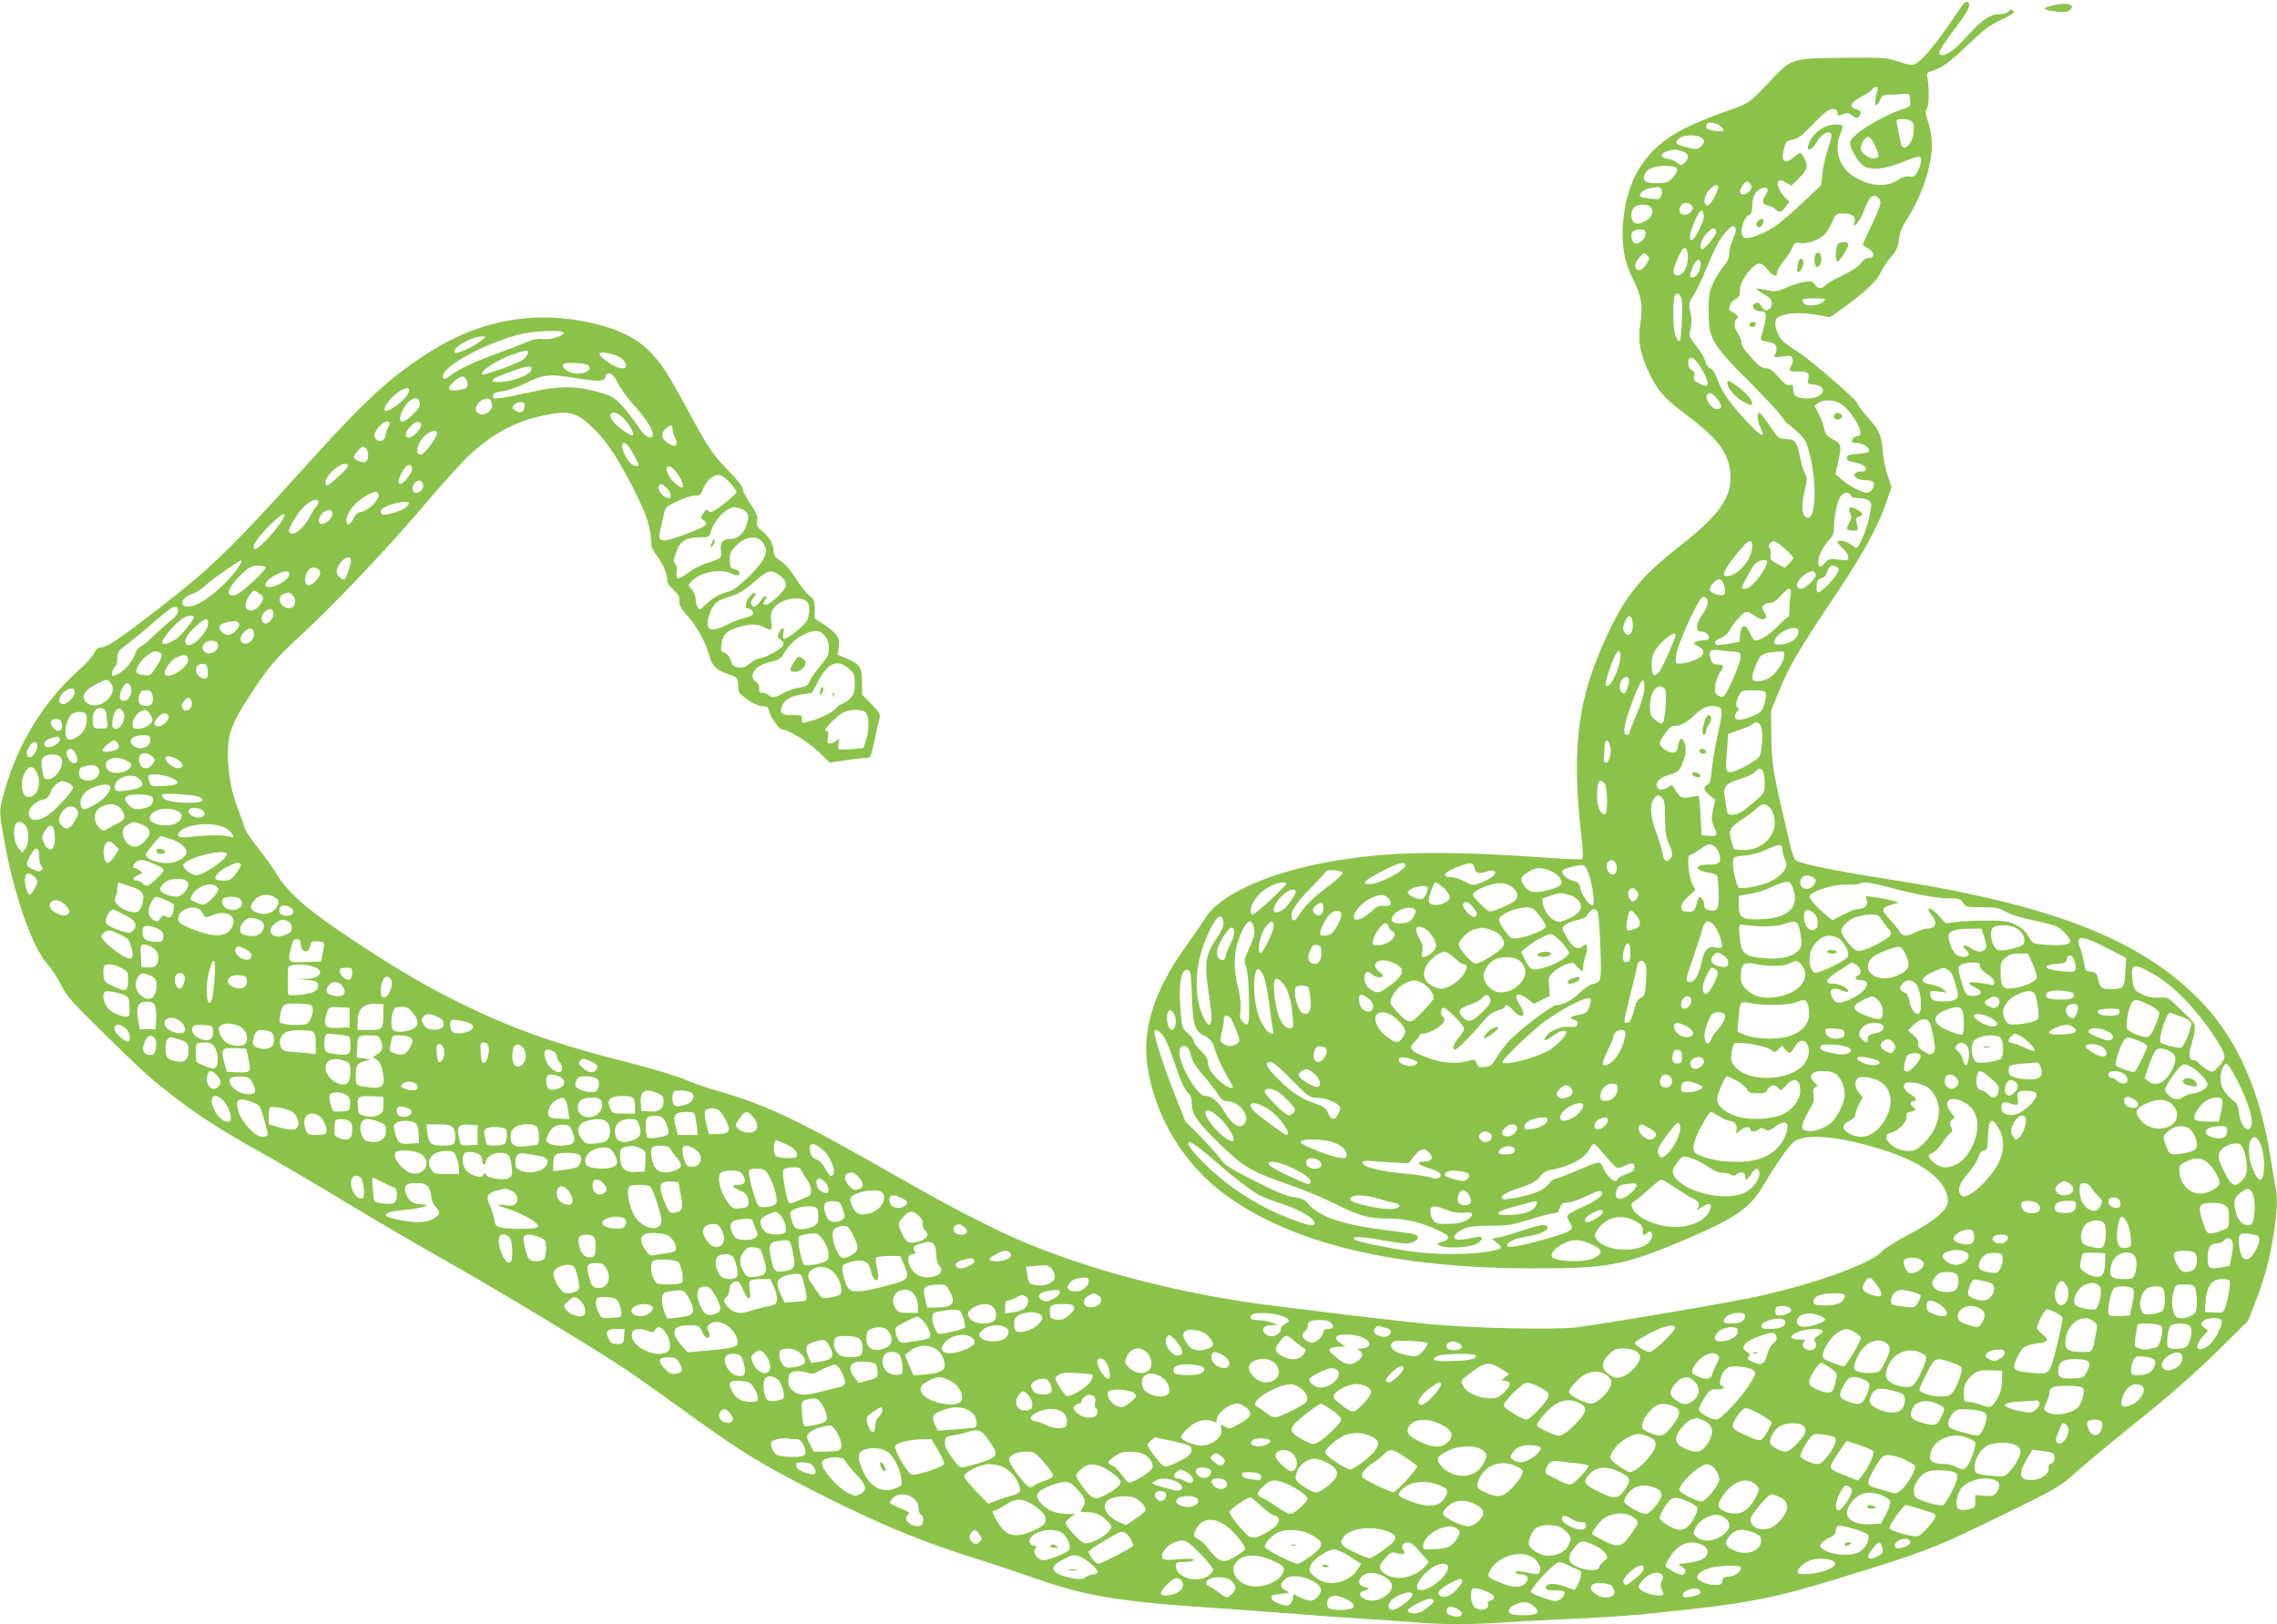 <?xml version="1.0" standalone="no"?>
<!DOCTYPE svg PUBLIC "-//W3C//DTD SVG 20010904//EN"
 "http://www.w3.org/TR/2001/REC-SVG-20010904/DTD/svg10.dtd">
<svg version="1.0" xmlns="http://www.w3.org/2000/svg"
 width="1280pt" height="913pt" viewBox="0 0 1280 913"
 preserveAspectRatio="xMidYMid meet">
<g transform="translate(0,913) scale(0.1,-0.1)"
fill="#8bc34a" stroke="none">
<path d="M11035 9106 c-6 -7 -43 -62 -84 -122 -83 -120 -154 -202 -189 -215
-16 -6 -42 -2 -90 15 -65 22 -79 23 -308 21 -285 -2 -294 -5 -396 -113 -140
-148 -134 -143 -274 -191 -71 -25 -174 -67 -228 -95 -217 -110 -326 -283 -343
-542 -8 -121 9 -208 58 -306 47 -93 55 -146 40 -247 -15 -96 -2 -171 49 -276
52 -107 82 -141 220 -245 170 -128 228 -208 237 -324 10 -132 -62 -233 -297
-416 -223 -174 -313 -293 -433 -575 -134 -313 -161 -592 -105 -1068 8 -72 8
-101 0 -106 -6 -3 -84 -1 -174 6 -528 38 -839 38 -1131 -3 -405 -56 -725 -189
-815 -340 -15 -24 -57 -86 -94 -137 -184 -252 -257 -470 -229 -680 38 -288
206 -566 447 -739 380 -273 953 -408 1729 -408 406 0 501 17 810 146 315 132
400 189 475 316 74 125 145 226 175 250 63 50 262 31 510 -49 223 -71 355
-177 355 -285 0 -48 -73 -110 -221 -188 -68 -36 -135 -78 -149 -94 -59 -67
-364 -178 -687 -251 -148 -33 -829 -150 -1028 -176 -114 -15 -571 -6 -813 16
-165 15 -898 103 -1047 126 -442 67 -873 182 -1230 329 -165 68 -412 194 -680
347 -622 355 -771 427 -1068 513 -59 17 -143 46 -185 65 -42 18 -176 58 -297
89 -413 103 -680 198 -977 347 -199 100 -331 178 -583 344 -247 163 -361 261
-424 363 -25 41 -76 113 -114 160 -37 46 -70 97 -73 111 -3 14 -21 64 -39 111
-39 100 -60 236 -53 344 6 88 33 151 130 298 98 150 142 201 276 324 183 168
496 497 696 734 96 113 207 236 246 274 133 125 267 198 423 230 152 32 192
20 296 -85 71 -73 129 -163 215 -332 70 -138 96 -217 96 -295 0 -23 10 -47 31
-74 34 -43 58 -98 59 -137 0 -15 14 -38 36 -57 28 -26 35 -40 33 -62 -3 -23 7
-41 47 -86 54 -60 102 -149 124 -229 14 -52 40 -76 105 -97 48 -15 55 -24 55
-71 0 -32 6 -40 53 -72 33 -23 65 -37 84 -37 25 0 31 -5 36 -27 6 -31 56 -102
72 -103 35 -1 146 -68 204 -124 l66 -63 85 13 c47 7 99 13 115 13 30 1 30 1
52 104 12 56 25 112 28 124 5 17 -4 32 -46 75 l-53 53 0 71 c-1 84 -10 98 -84
131 l-54 23 7 41 c9 51 -8 78 -80 126 l-55 36 0 53 c0 48 -3 56 -30 76 -17 12
-51 55 -76 96 -29 46 -60 82 -85 98 -29 18 -39 31 -39 49 0 42 -25 89 -63 118
-31 23 -35 31 -31 60 4 26 -3 43 -35 90 -22 32 -43 71 -46 88 -4 19 -34 57
-79 102 -86 86 -116 130 -234 350 -111 204 -147 259 -215 327 -78 78 -201 133
-366 164 -300 56 -584 2 -850 -163 -224 -139 -366 -267 -681 -616 -491 -543
-566 -614 -960 -914 -139 -106 -195 -141 -228 -141 -12 0 -24 -11 -32 -30 -7
-17 -48 -63 -91 -101 -207 -187 -353 -434 -425 -717 -18 -72 -18 -73 5 -210
54 -319 160 -627 251 -726 21 -23 54 -74 74 -114 32 -64 61 -96 234 -265 235
-231 258 -251 387 -352 138 -108 287 -204 505 -325 102 -57 309 -178 460 -270
151 -91 385 -229 520 -305 357 -202 853 -501 1075 -648 50 -33 185 -129 300
-212 282 -205 409 -287 605 -391 397 -211 695 -341 1020 -444 107 -33 247 -80
310 -102 347 -124 507 -151 1160 -193 52 -4 203 -15 335 -25 132 -11 319 -24
415 -30 96 -6 228 -15 292 -20 150 -13 317 -13 487 0 75 5 249 14 386 20 138
5 338 19 445 30 595 62 679 79 1229 251 328 103 392 129 745 301 276 134 330
164 383 213 83 75 215 184 464 385 122 99 270 231 370 330 l166 165 41 105
c52 134 77 225 102 375 22 133 25 209 10 282 -5 26 -17 95 -26 153 -57 370
-184 661 -381 870 -335 356 -845 556 -1783 700 -224 35 -413 71 -475 92 -46
15 -38 -6 -99 258 -60 256 -67 310 -69 465 l-1 130 42 104 c58 143 119 247
310 531 167 248 254 408 302 554 l23 69 -21 61 c-12 34 -24 95 -28 136 -8 97
-19 122 -88 198 -31 34 -56 69 -56 77 0 15 -260 240 -330 285 -78 50 -91 61
-111 94 -10 17 -19 46 -19 64 0 28 5 35 35 48 41 17 125 18 210 2 l63 -11 66
47 c122 87 197 157 216 200 10 23 36 63 58 89 33 38 42 57 47 102 5 40 18 72
48 118 79 121 137 296 137 414 0 38 -8 88 -20 124 -17 49 -18 64 -9 76 13 15
15 121 4 173 -5 24 -3 31 12 36 70 22 109 50 210 147 93 89 126 114 193 146
65 31 78 40 67 50 -11 9 -17 8 -27 -4 -7 -9 -29 -15 -51 -15 -52 0 -99 -32
-179 -121 -65 -73 -112 -109 -142 -109 -31 0 -20 26 56 128 81 109 96 133 96
156 0 20 -22 21 -35 2z m-480 -483 c-13 -34 -18 -83 -8 -83 6 0 16 13 22 29
11 25 18 28 54 29 23 0 58 2 77 4 34 3 35 2 38 -34 3 -34 1 -37 -35 -49 -130
-42 -303 -151 -303 -190 0 -37 49 -118 82 -135 44 -23 115 -14 211 24 43 18
85 32 93 32 19 0 17 -37 -4 -80 -15 -30 -22 -35 -49 -32 -21 2 -43 -4 -63 -19
-47 -36 -134 -38 -202 -6 -66 32 -79 42 -112 91 -30 45 -35 115 -11 173 21 50
20 53 -29 53 -64 0 -132 -53 -151 -117 -11 -39 21 -27 46 16 23 42 65 69 82
52 6 -6 0 -38 -17 -88 -14 -43 -29 -106 -32 -141 l-7 -63 -105 -100 c-58 -54
-128 -114 -156 -133 -61 -40 -146 -72 -169 -63 -33 13 -11 116 28 130 10 4 15
20 15 46 0 52 16 86 48 100 35 17 50 0 28 -33 -24 -38 -20 -56 14 -62 16 -4
35 -13 41 -20 18 -21 36 -17 58 15 l20 28 -24 23 c-31 30 -51 78 -37 92 7 7
19 5 41 -8 l31 -18 34 33 c54 52 62 74 42 115 -9 20 -21 36 -26 36 -5 0 -22
-12 -39 -26 -52 -43 -72 -20 -51 57 9 32 15 38 47 44 29 5 54 24 108 80 38 40
80 78 93 85 28 14 52 7 52 -15 0 -18 1 -18 34 -6 19 8 30 6 49 -9 18 -14 27
-16 35 -8 19 19 14 37 -13 44 -45 11 -31 41 35 74 25 12 49 29 53 36 12 21 41
18 32 -3z m195 -178 c8 -10 11 -32 7 -60 -7 -69 -60 -115 -71 -62 -3 12 -8 36
-11 52 -19 93 -21 85 23 85 23 0 45 -6 52 -15z m-1079 -24 c32 -26 21 -34 -35
-26 -36 6 -46 11 -46 26 0 26 50 26 81 0z m-97 -73 c8 -14 6 -22 -10 -39 -20
-20 -25 -20 -78 -8 -67 15 -77 26 -46 51 30 25 117 22 134 -4z m965 -33 c29
-61 27 -75 -7 -75 -30 0 -72 32 -72 55 0 27 23 65 41 65 10 0 25 -17 38 -45z
m-1080 -36 c36 -13 40 -37 11 -64 -19 -17 -21 -17 -39 -1 -10 9 -35 20 -55 23
-43 7 -47 27 -8 41 36 14 53 14 91 1z m-31 -102 c2 -9 -10 -31 -26 -47 -26
-26 -38 -30 -84 -30 -67 0 -83 10 -74 45 9 35 57 55 126 52 43 -2 56 -6 58
-20z m411 -81 c15 -18 5 -41 -25 -55 -32 -14 -43 9 -20 44 19 28 29 31 45 11z
m-180 -18 c-1 -27 -45 -103 -59 -103 -27 0 -23 50 5 84 27 31 55 41 54 19z
m-321 -10 c6 -8 6 -22 1 -37 -9 -22 -13 -23 -61 -18 -28 4 -53 9 -57 12 -12
13 18 40 50 46 53 10 56 10 67 -3z m1220 -50 c23 -23 20 -33 -55 -193 -15 -33
-29 -63 -31 -67 -2 -4 11 -14 27 -23 39 -20 43 -55 7 -55 -16 0 -32 -11 -46
-30 -13 -18 -52 -44 -103 -69 -46 -21 -89 -46 -96 -55 -19 -22 -44 -20 -59 5
-12 18 -20 20 -60 14 -26 -3 -71 -18 -100 -32 -37 -17 -62 -23 -83 -19 -83 17
-95 18 -77 4 9 -7 30 -21 47 -30 37 -20 42 -61 11 -78 -16 -9 -22 -6 -36 15
-18 27 -22 29 -43 16 -21 -13 4 -41 36 -41 39 0 39 -16 2 -149 -2 -9 4 -16 16
-18 54 -10 64 -14 70 -33 3 -10 1 -29 -5 -40 -11 -20 -10 -21 39 -14 43 6 52
4 57 -11 4 -10 2 -26 -4 -36 -20 -32 -14 -39 31 -38 57 3 70 -6 62 -41 -6 -27
-4 -29 31 -32 87 -7 57 -78 -33 -78 -61 0 -83 14 -83 51 0 25 -3 29 -19 24
-14 -4 -30 7 -63 45 -32 38 -50 50 -71 50 -17 0 -36 10 -50 25 -12 14 -37 41
-54 60 -18 18 -33 44 -33 57 0 13 -9 37 -20 53 -23 34 -26 65 -7 84 10 10 8
15 -7 26 -10 8 -23 16 -29 18 -18 6 2 53 28 65 19 9 25 19 25 42 0 39 23 85
63 128 39 41 60 40 93 -3 29 -38 54 -46 54 -16 0 11 16 38 36 62 19 23 41 57
49 75 12 30 17 33 45 28 37 -8 109 18 138 49 12 12 30 44 42 70 20 46 22 47
64 47 50 0 71 -18 60 -52 -14 -45 32 9 51 60 32 87 55 108 83 80z m-1048 -43
c10 -13 9 -19 -6 -36 -21 -24 -57 -22 -62 4 -8 39 42 63 68 32z m-230 -11 c22
-25 1 -66 -42 -82 -31 -12 -41 -12 -53 -2 -20 16 -19 64 1 84 20 21 78 21 94
0z m298 -47 c3 -28 -51 -137 -69 -137 -17 0 -9 44 18 108 29 65 46 74 51 29z
m179 -73 c3 -9 -4 -36 -16 -60 -11 -25 -21 -61 -21 -80 0 -26 -9 -46 -31 -72
-18 -20 -44 -61 -58 -92 -23 -48 -26 -68 -26 -160 0 -153 16 -182 218 -385 87
-87 172 -178 188 -201 16 -23 33 -44 38 -46 5 -1 30 -23 57 -48 45 -42 49 -49
72 -145 35 -147 28 -335 -13 -335 -36 0 -43 61 -19 156 13 55 14 66 1 91 -8
15 -20 55 -27 87 -20 96 -26 105 -79 108 -45 3 -47 5 -93 76 -27 39 -53 72
-58 72 -15 0 -12 -46 7 -85 30 -63 3 -51 -77 35 -96 103 -142 168 -166 239
-12 34 -27 56 -40 61 -12 5 -24 21 -27 37 -3 16 -26 55 -50 86 -43 55 -44 58
-34 97 8 28 8 55 0 92 -11 50 -10 55 17 98 16 25 48 90 70 145 56 133 74 168
111 210 34 39 47 43 56 19z m-109 -17 c3 -16 -63 -97 -79 -97 -20 0 -7 52 22
85 32 37 52 41 57 12z m-398 -10 c0 -29 -32 -60 -57 -55 -22 4 -31 57 -11 69
7 5 25 9 41 9 22 0 27 -4 27 -23z m238 -128 c3 -57 -28 -112 -61 -107 -28 4
-25 31 9 106 28 64 48 64 52 1z m-228 -36 c-20 -35 -46 -51 -61 -36 -14 14 -5
43 22 72 20 21 23 22 38 7 14 -15 14 -19 1 -43z m300 -11 c0 -32 -25 -72 -46
-72 -18 0 -18 10 2 60 19 47 44 54 44 12z m-110 -183 c13 -22 3 -249 -10 -249
-4 0 -14 15 -21 33 -14 32 -18 190 -5 222 8 21 23 19 36 -6z m809 -9 c2 0 -2
-6 -8 -14 -19 -23 -90 -31 -108 -13 -9 8 -13 19 -10 24 4 6 84 8 126 3z
m-7091 -192 c-7 -20 -79 -40 -119 -34 -26 4 -52 -1 -90 -18 -30 -13 -101 -40
-159 -61 -116 -41 -227 -93 -267 -125 -31 -24 -43 -25 -43 -4 0 56 240 186
430 234 89 22 254 27 248 8z m-458 -39 c-41 -34 -141 -82 -152 -71 -24 24 91
91 157 91 18 0 18 -1 -5 -20z m258 -75 c-2 -9 -15 -26 -30 -37 -27 -20 -219
-89 -227 -82 -16 17 80 80 169 112 78 27 93 28 88 7z m517 -23 c16 -9 31 -27
33 -39 3 -18 -1 -22 -26 -22 -30 0 -122 61 -122 82 0 15 77 1 115 -21z m6052
-23 c25 -28 63 -101 63 -123 0 -19 -13 -19 -51 1 -25 13 -30 20 -25 39 5 18 1
27 -14 35 -13 7 -20 21 -20 40 0 36 18 39 47 8z m-6233 -21 c44 -32 -53 -64
-107 -36 -26 14 -38 30 -31 41 8 13 119 9 138 -5z m-316 -24 c-5 -26 -84 -61
-155 -69 -68 -7 -86 7 -35 28 152 62 196 71 190 41z m485 -75 c13 -29 54 -85
90 -125 95 -104 135 -188 85 -181 -15 2 -37 24 -64 65 -22 35 -63 86 -89 114
-44 47 -57 54 -134 76 -120 35 -230 34 -381 -2 -63 -14 -137 -29 -163 -32 -44
-5 -49 -4 -45 13 2 15 15 20 53 25 29 3 86 23 134 47 97 48 130 51 276 27 127
-21 161 -20 168 5 10 39 44 24 70 -32z m-847 5 c8 -31 -1 -39 -53 -46 -58 -7
-64 9 -20 49 40 37 64 36 73 -3z m-326 -46 c0 -21 -30 -57 -73 -88 -65 -47
-87 -36 -44 23 39 54 117 97 117 65z m7355 -52 c28 -36 26 -55 -4 -55 -29 0
-69 59 -55 81 11 18 34 8 59 -26z m-7295 -31 c0 -23 -74 -94 -99 -94 -31 0 1
84 45 119 31 24 54 14 54 -25z m405 9 c11 -46 -55 -84 -84 -49 -22 26 18 75
60 76 10 0 20 -11 24 -27z m7574 2 c34 -17 75 -64 101 -116 26 -50 25 -67 -2
-71 -13 -2 -24 -11 -26 -20 -3 -14 3 -18 26 -18 36 0 82 -34 67 -49 -5 -5 -35
-11 -65 -13 -42 -2 -56 -7 -58 -20 -2 -12 5 -19 25 -23 58 -12 78 -21 81 -38
3 -13 -3 -17 -26 -17 -36 0 -50 -25 -22 -40 10 -5 34 -10 54 -10 19 0 36 -6
39 -12 7 -22 -15 -58 -36 -58 -30 0 -98 35 -142 73 l-37 32 17 78 c19 86 17
92 -39 122 -26 14 -36 27 -41 54 -3 20 -17 57 -30 83 l-25 47 22 16 c28 19 81
19 117 0z m-7391 -22 c-3 -32 -25 -40 -53 -19 -16 12 -17 16 -6 30 7 9 24 16
38 16 21 0 24 -4 21 -27z m562 -69 c36 -41 56 -81 47 -91 -9 -8 -83 44 -108
75 -47 60 9 74 61 16z m-1320 -27 c0 -7 -4 -17 -9 -22 -5 -6 -11 -23 -13 -40
-3 -34 -36 -46 -57 -21 -10 12 -9 21 3 45 23 43 76 70 76 38z m177 -3 c7 -19
-44 -74 -69 -74 -26 0 -22 30 9 62 30 31 51 36 60 12z m1413 -24 c0 -12 6 -33
14 -49 20 -37 7 -58 -25 -40 -51 27 -60 58 -27 89 28 25 38 25 38 0z m-1325
-20 c11 -17 -67 -125 -90 -125 -44 0 -8 94 46 122 29 15 36 16 44 3z m1077
-77 c16 -18 58 -97 58 -108 0 -4 -10 -5 -22 -3 -39 5 -95 128 -59 128 4 0 15
-8 23 -17z m-1474 -15 c17 -17 15 -67 -4 -75 -19 -7 -64 12 -64 29 0 12 39 58
50 58 3 0 11 -5 18 -12z m-152 -154 c-64 -59 -76 -64 -76 -35 0 45 100 124
125 99 7 -6 -9 -28 -49 -64z m411 41 c3 -20 -48 -85 -67 -85 -16 0 -11 28 13
71 23 41 50 48 54 14z m1465 3 c9 -7 26 -29 37 -48 40 -66 20 -81 -35 -26 -46
46 -48 110 -2 74z m320 -80 c21 -23 38 -47 38 -54 0 -12 -110 -101 -139 -112
-7 -3 -17 1 -21 8 -6 9 -13 5 -25 -14 -17 -26 -17 -27 0 -40 10 -7 16 -18 14
-25 -6 -17 -208 -92 -239 -89 -28 3 -30 15 -11 88 6 25 13 58 16 73 5 23 18
34 73 60 36 17 81 31 99 31 29 0 34 5 44 35 15 44 55 81 87 81 17 0 38 -14 64
-42z m-1724 -11 c5 -23 -15 -47 -39 -47 -13 0 -19 7 -19 23 0 44 50 64 58 24z
m1369 -19 c23 -21 32 -58 14 -58 -33 0 -70 47 -55 71 8 13 15 11 41 -13z
m-1619 -40 c5 -26 -56 -87 -92 -94 -25 -4 -37 -14 -50 -41 -18 -38 -43 -40
-38 -2 5 42 50 98 105 129 55 32 70 33 75 8z m8276 -3 c3 -10 19 -15 44 -15
21 0 47 -6 57 -14 18 -13 18 -16 2 -96 -15 -72 -57 -170 -73 -170 -3 0 -17 9
-31 20 -26 20 -73 28 -73 12 0 -5 14 -21 30 -35 17 -15 30 -37 30 -48 0 -20
-4 -21 -54 -15 -50 7 -56 5 -80 -20 -22 -25 -26 -26 -32 -10 -11 28 14 92 51
132 29 30 35 45 35 79 0 60 17 145 35 172 17 26 50 31 59 8z m-8614 -39 c0 -8
-5 -18 -10 -21 -6 -4 -19 -24 -30 -45 -42 -82 -105 -132 -125 -100 -9 15 51
114 91 149 37 33 74 41 74 17z m495 -25 c-26 -25 -126 -54 -140 -40 -19 19 12
43 76 59 71 18 94 10 64 -19z m1883 -12 c40 -14 48 -40 27 -94 -18 -49 -51
-75 -93 -75 -39 0 -56 -22 -49 -64 7 -41 1 -46 -75 -70 -32 -9 -78 -32 -103
-51 -59 -45 -80 -46 -71 -3 4 20 1 37 -8 47 -12 14 -11 23 6 69 23 63 56 82
137 82 45 0 49 2 56 28 10 42 52 101 88 122 37 23 43 24 85 9z m-2300 -34 c-5
-28 -55 -62 -70 -47 -16 16 5 60 34 71 27 10 41 0 36 -24z m-291 -44 c-43 -64
-132 -155 -145 -147 -20 12 15 65 91 140 73 71 98 74 54 7z m2716 -118 c16
-28 17 -38 7 -69 -17 -51 -157 -190 -202 -199 -49 -11 -88 -33 -130 -72 -35
-34 -36 -35 -47 -15 -6 11 -11 33 -11 48 0 15 -10 38 -22 51 -21 22 -21 23 -2
44 47 53 166 76 228 44 20 -11 33 -12 40 -5 12 12 -1 27 -29 32 -16 2 -21 12
-23 44 -2 33 2 48 24 74 57 67 135 78 167 23z m5557 -13 c0 -66 -64 -151 -126
-166 -54 -14 -43 21 38 121 65 82 88 93 88 45z m181 -12 c27 -24 49 -48 49
-54 0 -6 -11 -21 -24 -33 l-23 -22 -43 22 c-37 19 -41 25 -36 49 2 15 0 32 -6
38 -8 8 -8 15 2 27 18 22 26 19 81 -27z m-8058 -73 c-1 -23 -26 -91 -36 -101
-4 -4 -16 1 -28 11 -15 14 -18 26 -14 45 14 54 82 94 78 45z m-639 -43 c-85
-113 -214 -212 -276 -212 -54 0 -39 52 19 70 21 7 50 24 64 37 52 48 214 161
217 152 2 -5 -9 -26 -24 -47z m8581 -6 c-35 -60 -81 -106 -106 -106 -10 0 -19
2 -19 5 0 3 17 37 38 75 28 53 44 71 67 78 45 13 50 -1 20 -52z m-8421 17 c11
-11 -138 -149 -169 -157 -65 -17 -46 44 40 123 36 33 52 41 83 41 21 0 42 -3
46 -7z m8835 -2 c11 -7 10 -15 -8 -44 -24 -38 -85 -97 -102 -97 -6 0 -9 16 -7
37 2 30 8 38 27 43 17 4 27 15 33 38 9 33 29 41 57 23z m-8545 -7 c9 -3 16
-15 16 -26 0 -22 -43 -68 -64 -68 -23 0 -29 36 -11 70 15 30 29 35 59 24z
m-159 -25 c15 -23 -62 -79 -110 -79 -66 0 20 80 97 89 4 1 10 -4 13 -10z
m2752 -9 c18 -11 35 -31 39 -45 5 -22 -1 -34 -37 -71 -42 -43 -75 -62 -86 -50
-3 3 0 12 7 21 7 9 10 19 6 23 -4 4 -14 -2 -21 -13 -34 -49 -51 -57 -62 -30
-3 9 3 25 12 35 24 26 10 40 -15 14 -26 -26 -37 -74 -17 -74 8 0 20 -6 26 -14
15 -17 -2 -31 -49 -41 -19 -4 -61 -20 -92 -36 -96 -48 -127 -33 -102 51 18 63
44 86 116 106 47 14 77 31 127 74 90 77 99 80 148 50z m5830 3 c7 -18 -56 -83
-81 -83 -39 0 -30 45 16 78 39 26 56 28 65 5z m-512 -75 c10 -42 -5 -53 -49
-38 -42 14 -45 32 -11 66 30 30 50 21 60 -28z m370 -50 c-4 -24 -7 -60 -6 -80
0 -21 -3 -38 -8 -38 -5 0 -30 -22 -57 -50 -47 -48 -97 -80 -126 -80 -8 0 -22
18 -31 41 -22 55 -51 52 -55 -8 l-3 -41 -61 -11 c-33 -6 -65 -8 -69 -5 -17 10
-8 24 25 38 20 8 42 28 51 45 24 47 75 101 95 101 9 0 29 -9 43 -20 48 -38 85
-20 52 24 -19 25 -3 46 33 46 17 0 37 13 61 40 49 54 66 53 56 -2z m-8604 13
c23 -19 23 -21 9 -48 -30 -54 -90 -62 -90 -11 0 21 36 78 50 78 4 0 18 -9 31
-19z m184 -7 c24 -24 16 -68 -13 -72 -50 -7 -84 60 -39 78 31 12 34 12 52 -6z
m7955 -43 c0 -14 -14 -44 -30 -65 -38 -50 -41 -96 -6 -96 26 0 51 -24 41 -40
-3 -5 -18 -10 -33 -10 -15 0 -34 -4 -41 -9 -12 -8 -10 -12 11 -22 37 -16 44
-40 18 -61 -24 -19 -82 -38 -119 -38 -23 0 -24 2 -18 51 6 46 90 241 133 306
18 29 44 19 44 -16z m-5065 9 c18 -15 19 -69 4 -104 -15 -33 -125 -120 -134
-106 -4 6 -4 22 -1 36 8 31 -7 31 -24 -1 -12 -23 -12 -27 8 -41 18 -12 20 -19
11 -35 -11 -21 -101 -69 -130 -69 -9 0 -33 -13 -52 -29 -30 -23 -43 -27 -69
-22 -25 5 -34 13 -40 39 -6 21 -18 36 -34 42 -22 9 -24 13 -18 52 7 52 29 73
97 93 64 19 104 19 141 0 44 -23 49 -20 41 31 -8 57 10 88 68 115 45 21 106
20 132 -1z m-3535 -54 c0 -16 -13 -33 -37 -52 -21 -16 -64 -55 -97 -86 -32
-32 -67 -60 -76 -63 -10 -3 -23 -20 -29 -37 -15 -44 -57 -95 -91 -113 -16 -8
-31 -15 -35 -15 -11 0 -4 38 10 50 9 7 15 29 15 51 0 35 5 42 58 80 31 24 91
72 132 109 119 106 150 121 150 76z m537 -12 c4 -28 -29 -66 -50 -58 -24 9
-21 50 5 68 27 19 42 16 45 -10z m-447 -22 c0 -15 -56 -87 -89 -115 -33 -27
-77 -44 -88 -34 -14 15 73 118 122 145 24 14 55 15 55 4z m8088 -36 c5 -56
-26 -86 -48 -46 -8 14 -7 29 5 56 18 45 39 40 43 -10z m-8008 0 c0 -51 -96
-144 -122 -118 -17 17 2 55 51 100 52 48 71 53 71 18z m174 -2 c7 -19 -36 -64
-62 -64 -10 0 -27 9 -37 20 -29 32 -4 51 76 59 9 0 20 -6 23 -15z m84 -52 c4
-30 -26 -64 -52 -60 -30 4 -32 36 -5 64 28 30 53 27 57 -4z m8682 10 c0 -34
-29 -60 -77 -71 -54 -11 -70 -3 -53 28 26 49 130 84 130 43z m-5470 -30 c22
-28 26 -82 9 -115 -7 -12 -27 -39 -46 -61 -19 -21 -41 -53 -49 -71 -12 -28
-19 -34 -61 -40 -26 -4 -66 -18 -89 -31 -46 -27 -64 -30 -82 -12 -7 7 -22 13
-35 13 -17 0 -21 5 -19 24 1 15 -5 29 -18 38 -48 34 -5 94 81 112 48 11 57 17
80 55 30 50 83 93 135 111 45 15 69 10 94 -23z m4780 10 c0 -16 -71 -178 -89
-202 -31 -42 -46 -32 -46 32 0 44 6 64 26 92 37 52 109 103 109 78z m-8195
-62 c0 -30 -40 -54 -67 -39 -40 22 -12 72 37 67 24 -2 30 -8 30 -28z m8520
-33 c38 -3 40 -4 39 -35 -2 -32 -67 -185 -90 -210 -9 -11 -16 -12 -34 -2 -19
10 -22 18 -17 57 2 25 15 58 27 75 24 33 20 43 -17 43 -20 0 -29 7 -36 28 -15
46 -3 60 46 52 23 -3 60 -7 82 -8z m-8851 -3 c23 -9 20 -26 -16 -83 -31 -48
-35 -51 -67 -46 -19 2 -38 8 -42 12 -14 14 24 76 60 100 37 25 41 26 65 17z
m8216 -16 c0 -68 -56 -188 -80 -173 -17 11 49 195 69 195 6 0 11 -10 11 -22z
m920 0 c0 -35 -41 -100 -79 -125 -19 -13 -49 -23 -67 -23 -40 0 -43 16 -17 82
28 73 37 79 141 86 17 2 22 -3 22 -20z m-8972 -24 c6 -39 -103 -113 -129 -87
-15 15 24 77 61 96 43 21 64 18 68 -9z m110 -63 c5 -45 -10 -58 -42 -37 -41
27 -27 80 19 74 15 -2 21 -12 23 -37z m3604 10 c30 -26 33 -35 33 -84 0 -45
-5 -60 -24 -81 -13 -14 -34 -28 -45 -32 -12 -3 -30 -17 -42 -31 -12 -13 -52
-36 -90 -50 -91 -33 -100 -33 -96 -5 3 21 0 22 -53 22 -62 0 -76 13 -57 55 16
34 50 53 112 62 l55 8 36 69 c53 101 109 123 171 67z m4379 -101 c-13 -44 -25
-50 -41 -21 -18 35 18 94 44 70 6 -5 5 -24 -3 -49z m-8526 16 c42 -64 -74
-157 -135 -108 -38 31 -20 70 49 105 66 33 67 33 86 3z m8619 -28 c-1 -27 -18
-82 -43 -141 -23 -53 -41 -101 -41 -106 0 -6 -7 -11 -15 -11 -26 0 -17 54 31
186 48 129 70 153 68 72z m-8506 -4 c3 -33 -18 -64 -44 -64 -23 0 -27 24 -10
65 20 46 49 45 54 -1z m8621 3 c14 -18 1 -189 -15 -194 -7 -2 -25 7 -40 21
-25 21 -29 31 -29 78 0 83 48 137 84 95z m-8939 -17 c0 -27 -45 -72 -68 -68
-27 5 -26 35 2 63 31 31 66 34 66 5z m436 -14 c10 -40 1 -61 -27 -64 -40 -5
-60 21 -47 58 8 24 16 30 39 30 22 0 30 -6 35 -24z m9070 9 c4 -8 0 -36 -7
-61 -12 -38 -20 -48 -55 -64 -67 -29 -103 -34 -110 -15 -4 9 1 24 11 35 11 12
13 20 7 20 -17 0 -15 36 3 70 15 29 19 30 81 30 48 0 66 -4 70 -15z m-8848
-55 c5 -30 -25 -55 -45 -39 -17 15 -16 29 4 51 21 23 37 18 41 -12z m8586 -26
c21 -8 20 -30 -9 -159 -14 -60 -28 -145 -32 -188 -5 -61 -10 -80 -25 -88 -26
-14 -23 -30 13 -60 l31 -25 -12 -55 c-10 -46 -10 -60 4 -93 23 -54 21 -58 -26
-54 l-43 3 -5 107 c-3 59 -8 109 -11 112 -2 3 -22 1 -43 -4 -49 -11 -60 -6
-86 36 -19 34 -21 34 -42 20 -29 -20 -54 -20 -62 0 -11 28 13 53 68 69 46 14
55 21 69 53 23 54 27 84 19 117 -12 44 -31 42 -38 -4 -6 -36 -10 -41 -33 -41
-29 0 -71 32 -71 53 0 7 14 32 31 55 22 30 38 42 56 42 33 0 60 15 115 66 47
44 87 55 132 38z m-9069 -26 c3 -13 6 -39 8 -58 2 -35 2 -35 -38 -35 -39 0
-40 1 -43 37 -4 49 12 78 43 78 17 0 26 -7 30 -22z m98 0 c21 -32 -17 -106
-48 -94 -14 5 -17 14 -12 47 8 63 36 85 60 47z m156 -22 c12 -25 11 -30 -5
-46 -27 -27 -89 -36 -97 -16 -14 36 37 101 73 94 8 -2 21 -16 29 -32z m4015
21 c22 -16 24 -102 3 -162 l-14 -40 -64 -6 c-35 -3 -68 -3 -73 -1 -4 2 -5 18
-2 35 6 29 5 29 -12 14 -10 -10 -27 -17 -36 -17 -15 0 -17 6 -12 35 4 22 3 35
-4 35 -5 0 -10 4 -10 8 0 13 61 73 95 94 35 21 103 24 129 5z m-4376 -34 c2
-17 -4 -45 -13 -62 -16 -33 -68 -66 -90 -58 -32 13 -16 117 22 145 10 7 32 12
48 10 26 -3 30 -8 33 -35z m457 17 c17 -27 -46 -79 -72 -58 -9 8 -7 17 9 39
22 29 51 38 63 19z m-597 -53 c5 -37 -25 -48 -49 -18 -24 29 -14 53 20 49 20
-2 27 -9 29 -31z m9553 -14 c11 -28 5 -125 -9 -163 -8 -21 -132 -90 -162 -90
-29 0 -31 12 -22 120 l7 95 64 22 c35 12 69 27 74 32 19 19 37 12 48 -16z
m-9056 -73 c0 -36 -49 -59 -84 -39 -54 30 -21 70 54 66 25 -2 30 -6 30 -27z
m-509 8 c10 -15 -32 -48 -62 -48 -38 0 -32 37 9 49 44 13 45 13 53 -1z m324
-23 c19 -23 5 -42 -36 -48 -54 -9 -62 2 -24 35 39 32 43 33 60 13z m8392 -21
c9 -34 -8 -97 -25 -91 -7 2 -12 9 -11 15 1 7 2 35 3 63 1 56 19 64 33 13z
m-8842 2 c0 -30 -33 -72 -48 -62 -17 10 -15 32 4 61 21 32 44 32 44 1z m217
-47 c13 -35 10 -49 -12 -49 -20 0 -47 44 -39 64 10 27 39 18 51 -15z m433 -15
c11 -11 12 -19 4 -31 -29 -47 -76 -40 -82 12 -6 45 39 56 78 19z m-520 1 c30
-36 -21 -125 -71 -125 -22 0 -25 5 -33 61 -5 36 -3 50 9 63 21 20 78 21 95 1z
m658 -15 c36 -22 38 -43 6 -48 -24 -3 -74 33 -74 54 0 20 29 17 68 -6z m-288
-5 c36 -18 37 -26 9 -51 -28 -25 -96 -25 -114 0 -38 51 36 87 105 51z m-160
-40 c30 -37 -25 -88 -77 -69 -22 7 -28 16 -28 39 0 23 6 31 25 36 41 12 67 10
80 -6z m-345 -25 c32 -62 7 -140 -45 -140 -41 0 -51 92 -15 146 21 32 41 30
60 -6z m9703 8 c7 -7 12 -37 12 -68 0 -56 0 -57 -57 -106 -70 -61 -91 -73
-125 -74 -24 0 -28 5 -33 38 -3 20 -8 49 -10 65 -9 54 8 74 83 96 38 12 77 30
87 41 21 23 27 24 43 8z m-8936 -44 c47 -24 29 -39 -50 -42 -70 -3 -72 -2 -82
23 -6 15 -7 31 -4 37 9 13 98 2 136 -18z m-190 -1 c39 -35 16 -56 -73 -67 -46
-6 -58 -4 -62 8 -21 54 88 102 135 59z m-397 -25 c14 -6 25 -18 25 -25 0 -22
-109 -139 -152 -163 -52 -29 -92 -24 -96 12 -4 33 34 73 79 83 23 5 34 16 45
45 13 32 40 57 66 59 4 1 19 -4 33 -11z m8635 -3 c17 -20 19 -166 3 -172 -24
-8 -47 46 -45 109 2 79 14 97 42 63z m-8400 -20 c0 -29 -33 -66 -84 -96 -61
-34 -73 -36 -81 -8 -11 35 13 76 58 98 51 25 107 28 107 6z m233 -52 c12 -7 8
-40 -8 -53 -8 -6 -32 -14 -54 -17 -33 -5 -44 -1 -66 21 -32 32 -29 49 11 58
28 6 101 1 117 -9z m269 -4 c32 -17 19 -29 -34 -31 -114 -4 -178 12 -178 44 0
13 184 2 212 -13z m8222 -5 c12 -12 16 -38 16 -112 0 -75 5 -107 20 -141 23
-50 25 -72 8 -89 -22 -22 -35 -12 -42 31 -4 23 -20 77 -36 119 -33 86 -38 152
-14 186 18 26 27 27 48 6z m-8665 -60 c30 -38 26 -61 -11 -79 -18 -8 -45 -23
-60 -32 -23 -15 -28 -15 -43 -3 -44 36 -42 100 3 124 44 24 87 20 111 -10z
m9270 7 c10 -10 22 -37 26 -60 16 -97 -72 -185 -179 -179 l-49 3 -14 48 c-18
61 -10 75 70 128 34 23 70 50 80 61 23 23 42 23 66 -1z m-9515 -14 c9 -13 7
-25 -9 -54 -29 -53 -50 -63 -76 -36 -16 16 -20 28 -15 47 15 58 74 84 100 43z
m569 -9 c45 -23 0 -78 -64 -78 -59 0 -101 19 -97 44 7 46 100 66 161 34z m128
12 c45 -25 4 -61 -45 -39 -25 12 -33 29 -19 42 10 10 42 8 64 -3z m-987 -92
c22 -31 20 -100 -2 -128 l-18 -23 -22 28 c-22 27 -30 93 -16 129 9 23 40 20
58 -6z m656 6 c50 -20 54 -52 11 -95 -37 -37 -73 -38 -100 -3 -30 39 -28 80 7
98 34 19 34 19 82 0z m472 -21 c36 -21 55 -63 22 -47 -23 11 -139 11 -220 0
-66 -9 -90 3 -62 31 46 45 194 55 260 16z m-964 -41 c5 -85 -34 -105 -63 -35
-11 26 -10 34 7 62 31 48 52 38 56 -27z m648 -17 c55 -16 98 -53 92 -81 -5
-27 -62 -56 -111 -56 -56 0 -117 25 -117 48 0 13 72 100 86 104 0 0 23 -7 50
-15z m-308 -38 l21 -22 -28 -42 c-32 -47 -49 -45 -57 9 -7 38 9 78 30 78 7 0
22 -10 34 -23z m9016 -45 c14 -51 4 -62 -58 -62 -84 0 -83 -32 1 -46 23 -3 44
-12 47 -19 2 -7 6 -51 7 -96 2 -92 -6 -107 -54 -95 -20 5 -27 13 -27 30 0 28
-27 57 -34 35 -19 -72 -21 -74 -56 -74 -29 0 -36 4 -38 23 -3 17 8 34 37 61
l41 38 -17 34 c-9 19 -19 62 -21 96 -4 54 -2 64 14 69 11 4 33 17 49 29 17 12
37 24 45 27 23 9 54 -16 64 -50z m356 21 c0 -16 7 -41 15 -56 21 -41 -8 -83
-83 -122 -48 -24 -163 -46 -178 -34 -14 12 -37 117 -32 150 3 22 9 25 68 30
38 4 87 17 120 33 72 34 90 34 90 -1z m-9800 -36 c0 -24 5 -48 12 -55 9 -9 9
-15 0 -24 -9 -9 -20 -8 -47 5 -41 19 -42 25 -15 77 28 54 50 53 50 -3z m1054
15 c14 -23 -126 -122 -172 -122 -25 0 -72 37 -72 56 0 36 225 96 244 66z
m-396 -63 c23 -10 42 -23 42 -30 0 -15 -79 -89 -95 -89 -7 0 -18 7 -25 15 -7
8 -21 15 -31 15 -28 0 -23 19 9 31 26 10 26 11 8 25 -11 8 -23 14 -28 14 -18
0 -6 31 15 40 25 10 43 6 105 -21z m8210 -22 c-2 -24 -8 -32 -23 -32 -26 0
-44 47 -26 69 22 26 53 2 49 -37z m-7734 24 c3 -4 -9 -27 -26 -50 -29 -37 -37
-41 -75 -41 -49 0 -56 15 -20 48 22 21 82 51 104 52 6 0 14 -4 17 -9z m6546
-5 c0 -29 -145 -106 -201 -106 -50 0 -30 21 69 72 94 49 132 59 132 34z m388
-14 c5 -30 23 -36 68 -22 24 8 39 9 46 2 14 -14 -19 -41 -77 -64 -44 -17 -45
-17 -91 7 -26 14 -60 25 -75 25 -62 0 -41 30 42 60 65 24 83 22 87 -8z m645
-42 c23 -67 34 -170 19 -170 -18 0 -61 60 -68 95 -5 30 -12 36 -45 45 -37 10
-68 44 -54 58 10 11 88 31 110 29 15 -2 25 -16 38 -57z m-220 26 c41 -17 70
-49 65 -72 -4 -25 -134 -59 -171 -45 -31 12 -61 55 -53 76 8 22 67 55 99 55
15 0 42 -6 60 -14z m-1166 -13 c2 -6 -33 -40 -79 -74 -93 -71 -130 -107 -165
-162 -25 -40 -43 -41 -43 -3 0 31 34 79 106 152 32 32 67 69 77 82 14 19 26
23 59 20 23 -2 43 -8 45 -15z m-7355 -20 c10 -9 18 -22 18 -29 0 -17 -33 -74
-43 -74 -11 0 -27 47 -27 79 0 44 20 53 52 24z m10002 -6 c15 -11 16 -17 7
-35 -22 -41 -81 -36 -81 7 0 37 41 52 74 28z m-9136 -33 c4 -30 -34 -74 -66
-74 -42 0 -92 22 -92 41 0 10 12 27 27 39 37 29 126 26 131 -6z m9021 -26 c38
-107 -24 -168 -174 -175 -112 -5 -130 6 -130 77 l0 54 66 12 c37 7 81 20 99
29 49 25 103 43 117 38 6 -3 16 -18 22 -35z m-9341 8 c64 -21 77 -41 62 -97
-13 -47 -29 -56 -79 -41 -52 16 -86 54 -72 80 6 12 11 35 11 52 0 22 4 31 13
28 6 -3 36 -13 65 -22z m6492 15 c0 -5 -43 -48 -95 -96 -73 -67 -96 -83 -101
-71 -17 43 37 120 109 155 43 22 87 28 87 12z m885 -22 c19 -17 35 -39 35 -50
0 -41 -111 -66 -118 -26 -4 21 27 107 39 107 5 0 24 -14 44 -31z m391 0 c37
-35 31 -65 -18 -90 -22 -11 -58 -27 -79 -34 -38 -14 -38 -14 -83 30 -25 24
-46 48 -46 54 0 28 115 73 169 66 19 -2 44 -14 57 -26z m2118 2 c149 -40 266
-61 337 -61 51 0 61 -3 75 -25 15 -24 21 -25 106 -25 77 0 95 -3 132 -25 24
-14 87 -34 145 -46 56 -11 117 -27 136 -34 36 -16 88 -71 82 -89 -6 -17 -56
-23 -136 -17 -74 6 -74 6 -97 46 -15 27 -37 48 -70 65 -43 22 -60 25 -164 25
-63 0 -141 -3 -173 -8 l-59 -7 -37 40 c-49 54 -83 57 -41 3 35 -44 22 -73 -31
-73 -11 0 -37 -9 -59 -20 -51 -26 -77 -25 -91 3 -7 12 -32 44 -57 70 -49 54
-48 64 16 83 l37 11 -40 11 c-22 6 -64 14 -93 18 l-53 7 6 -26 c7 -27 -15 -47
-53 -47 -11 0 -47 -14 -80 -31 l-61 -32 -45 37 c-25 20 -55 51 -67 68 -21 29
-22 31 -4 44 39 29 143 55 204 52 33 -1 63 1 67 5 13 13 56 7 168 -22z m-9404
4 c11 -13 10 -20 -7 -42 -10 -15 -30 -35 -44 -45 -23 -17 -27 -18 -62 -3 -41
17 -42 18 -26 46 25 48 113 75 139 44z m6805 -4 c7 -13 -15 -59 -32 -65 -18
-7 -84 25 -80 38 9 27 98 48 112 27z m1179 -23 c8 -13 8 -23 0 -35 -16 -25
-31 -27 -44 -3 -24 45 17 80 44 38z m-1920 4 c7 -12 -50 -94 -76 -109 -51 -28
-64 -3 -26 53 32 47 88 78 102 56z m1539 -23 c21 -5 44 -21 54 -35 24 -37 5
-69 -59 -98 -46 -20 -56 -22 -79 -10 -31 16 -57 53 -66 94 -3 17 -4 30 -2 30
2 0 22 7 44 15 49 17 60 18 108 4z m-7273 -17 c19 -15 20 -21 10 -44 -15 -33
-60 -53 -97 -43 -58 14 -68 41 -28 80 29 30 83 33 115 7z m6255 -2 c25 -28 14
-48 -25 -42 -24 3 -38 -2 -58 -20 -40 -37 -74 -58 -94 -58 -47 0 6 85 74 119
53 26 80 27 103 1z m-6870 -11 c45 -20 47 -23 41 -52 -8 -41 -19 -51 -43 -39
-15 8 -22 7 -31 -9 -15 -24 -27 -24 -52 1 -22 22 -20 56 6 98 18 27 20 27 79
1z m413 9 c37 -37 -16 -80 -70 -57 -30 12 -40 53 -15 62 23 10 73 7 85 -5z
m-983 -33 c30 -29 32 -51 5 -60 -22 -7 -78 19 -87 41 -17 46 42 60 82 19z
m7075 -19 c0 -33 -25 -53 -45 -36 -21 17 -19 36 7 54 26 18 38 13 38 -18z
m844 0 c21 -28 23 -36 12 -45 -11 -10 -21 -5 -46 19 -18 18 -29 37 -26 46 9
24 32 16 60 -20z m-6653 4 c25 -14 24 -37 -1 -45 -29 -9 -60 3 -60 24 0 32 24
40 61 21z m-495 -28 c16 -33 18 -34 59 -16 78 32 141 -6 110 -66 -31 -60 -97
-63 -226 -12 -62 25 -75 34 -77 55 -7 58 108 92 134 39z m6822 7 c1 -8 -7 -27
-18 -42 -17 -22 -30 -27 -65 -27 -50 0 -61 10 -45 41 23 42 121 64 128 28z
m696 -26 c20 -25 36 -53 36 -60 0 -26 -162 -81 -194 -66 -20 9 -76 93 -70 106
11 30 93 65 155 66 32 1 41 -5 73 -46z m-7951 3 c61 -30 74 -58 42 -90 -13
-13 -22 -12 -74 5 -74 25 -85 37 -71 75 11 27 29 46 40 41 3 -1 31 -15 63 -31z
m8274 26 c8 -5 14 -68 19 -197 7 -206 8 -205 -47 -218 -15 -4 -45 -25 -69 -48
-43 -42 -94 -69 -130 -69 -25 0 -196 -129 -262 -196 -25 -27 -59 -71 -75 -99
-26 -44 -34 -50 -66 -53 -31 -3 -38 0 -46 21 -9 24 -10 24 -63 10 -64 -16
-145 -7 -233 29 -77 30 -89 50 -52 83 15 14 27 30 27 35 0 6 11 10 24 10 14 0
45 12 70 28 43 26 58 53 36 67 -13 8 -13 42 1 50 13 9 119 -96 119 -118 0 -9
-13 -32 -30 -50 -30 -34 -39 -67 -20 -67 12 0 88 76 153 153 35 42 58 59 87
67 22 6 40 15 40 20 0 19 20 10 47 -20 49 -55 78 -32 37 29 -40 62 -17 81 44
35 l34 -27 45 22 45 22 -4 55 c-4 52 -3 56 28 83 18 16 49 34 70 41 36 12 39
11 60 -14 29 -33 34 -33 34 2 1 15 7 45 15 67 15 42 5 69 -17 47 -24 -24 -52
-12 -80 32 -15 23 -30 50 -33 59 -8 20 26 43 85 56 24 5 46 15 48 21 5 13 31
40 40 40 4 0 12 -4 19 -8z m1233 -33 c6 -11 10 -32 8 -47 -4 -36 -40 -42 -62
-10 -19 27 -21 84 -3 91 17 6 45 -10 57 -34z m-2670 11 c0 -30 -37 -98 -59
-110 -25 -13 -61 -13 -61 0 0 21 31 85 52 107 28 30 68 31 68 3z m1659 -6 c28
-36 27 -62 -5 -74 -50 -19 -56 -15 -48 38 10 73 19 79 53 36z m1385 -33 c14
-22 30 -42 36 -46 5 -3 10 -15 10 -25 0 -25 -159 -105 -190 -95 -27 9 -90 87
-90 113 0 24 51 70 88 78 15 3 32 7 37 9 6 2 27 4 47 4 33 1 41 -4 62 -38z
m-3709 9 c9 -28 -2 -56 -49 -125 -49 -74 -56 -132 -32 -284 20 -128 21 -181 2
-181 -7 0 -23 22 -35 50 -56 130 -42 317 37 475 40 82 65 103 77 65z m-5422 1
c31 -12 38 -32 24 -61 -15 -29 -51 -39 -94 -28 -26 7 -33 14 -33 33 0 30 32
65 59 65 11 0 31 -4 44 -9z m168 -11 c11 -6 19 -21 19 -36 0 -19 -8 -28 -37
-40 -69 -29 -113 21 -57 65 30 23 46 26 75 11z m5426 -27 c10 -38 6 -54 -27
-129 -27 -58 -28 -66 -16 -96 9 -21 15 -88 17 -177 4 -151 -1 -170 -36 -135
-14 14 -16 28 -12 66 4 32 0 74 -13 125 -26 99 -25 187 0 264 36 105 72 139
87 82z m113 2 c0 -32 -61 -156 -75 -152 -23 9 2 119 36 155 26 29 39 28 39 -3z
m2474 6 c20 -22 45 -85 46 -115 0 -15 -5 -17 -34 -12 -24 5 -39 2 -49 -9 -16
-16 -19 -22 -37 -95 -15 -59 -36 -90 -60 -90 -27 0 -26 12 20 142 21 62 44
132 50 156 12 47 35 55 64 23z m486 -46 c11 -56 10 -68 -3 -89 -27 -40 -95
-60 -186 -53 -128 8 -146 24 -153 140 -3 47 -1 52 17 49 79 -13 184 -12 225 1
82 27 86 25 100 -48z m-2313 36 c3 -11 11 -22 19 -25 41 -16 -13 -75 -72 -79
-36 -2 -39 0 -36 23 4 34 49 100 68 100 9 0 18 -9 21 -19z m-6909 -18 c17 -10
22 -22 20 -41 -3 -25 -7 -27 -45 -26 -23 0 -49 6 -57 14 -19 15 -21 66 -3 73
17 7 58 -3 85 -20z m10432 12 c52 -27 68 -89 28 -104 -51 -19 -113 -29 -129
-20 -36 19 -51 111 -21 128 25 15 89 13 122 -4z m-4392 -22 c2 -12 -8 -44 -22
-72 -14 -28 -26 -57 -26 -65 0 -21 -19 -30 -35 -16 -24 20 -17 62 21 123 36
58 56 68 62 30z m1072 17 c30 -16 68 -79 63 -101 -6 -23 -49 -59 -70 -59 -10
0 -12 8 -8 33 5 25 1 43 -14 68 -36 58 -22 86 29 59z m399 -19 c34 -19 54 -56
42 -79 -17 -32 -137 -105 -160 -97 -27 8 -91 84 -91 106 0 24 56 78 88 85 15
3 32 7 37 8 13 4 56 -9 84 -23z m2746 -31 c13 -40 14 -54 5 -65 -17 -21 -47
-19 -81 6 -35 24 -59 16 -28 -10 13 -10 19 -23 15 -29 -11 -18 -54 -14 -75 7
-22 22 -45 96 -35 112 11 19 48 28 116 28 l66 1 17 -50z m-10480 17 c45 -22
51 -28 63 -72 17 -63 5 -77 -44 -50 -48 26 -124 93 -124 110 0 14 26 34 45 35
6 0 33 -11 60 -23z m8102 -42 c24 -25 43 -52 43 -60 0 -20 -65 -61 -125 -80
-81 -24 -91 -21 -120 34 l-25 50 38 31 c41 33 109 70 131 70 8 0 34 -20 58
-45z m1561 19 c26 -18 52 -64 52 -92 0 -14 -22 -31 -84 -62 -47 -23 -93 -40
-102 -38 -24 4 -38 57 -29 104 9 53 62 104 107 104 18 0 44 -7 56 -16z m1515
-58 l99 -51 -5 -78 c-4 -90 -10 -97 -77 -97 -56 0 -64 6 -75 55 -9 35 -14 40
-41 43 -30 3 -32 6 -39 50 -4 26 -13 63 -21 81 -32 78 7 77 159 -3z m-10163
31 c0 -50 44 -63 54 -16 5 28 8 30 43 27 41 -3 40 -1 25 -78 l-7 -35 -86 -3
c-109 -3 -107 -6 -73 116 2 6 13 12 24 12 14 0 20 -7 20 -23z m7475 -53 c0
-38 -4 -49 -18 -52 -24 -5 -32 23 -18 69 16 54 36 45 36 -17z m-8301 25 c19
-15 26 -30 26 -54 0 -41 -19 -57 -62 -53 l-33 3 -3 63 c-3 60 -2 62 21 62 13
0 36 -9 51 -21z m6564 -16 c4 -43 -14 -75 -40 -71 -34 5 -42 29 -24 72 12 30
20 37 38 34 18 -2 24 -10 26 -35z m-6049 12 c34 -17 45 -39 27 -54 -27 -22
-95 22 -82 54 7 19 19 19 55 0z m9331 -26 c31 -60 24 -88 -29 -116 -103 -54
-214 -3 -171 78 12 21 56 46 115 65 59 19 63 18 85 -27z m-2533 -24 c20 -19
42 -35 49 -35 47 0 -5 -88 -70 -120 -51 -24 -59 -24 -101 -4 -48 23 -62 63
-39 111 20 40 75 83 106 83 10 0 35 -16 55 -35z m1536 -13 c8 -34 -6 -43 -49
-34 -44 9 -57 38 -29 66 14 14 19 14 44 1 16 -8 31 -23 34 -33z m1712 -18 c14
-31 25 -65 25 -76 0 -23 -62 -53 -131 -63 -59 -9 -72 6 -73 86 -1 55 2 63 27
85 22 18 40 24 78 24 l49 0 25 -56z m236 19 c5 -15 9 -36 7 -47 -3 -19 -9 -21
-63 -17 -112 7 -140 37 -40 43 43 3 50 6 53 26 5 30 30 28 43 -5z m-3127 2
c38 -25 51 -67 32 -103 -33 -64 -108 -96 -167 -72 -30 13 -59 54 -59 85 0 28
29 74 58 89 36 20 107 20 136 1z m-678 -30 c42 -27 31 -58 -36 -110 -48 -37
-66 -46 -86 -41 -36 9 -64 42 -64 75 0 36 16 48 38 28 24 -20 47 -26 62 -17 9
6 6 12 -14 25 -14 10 -26 26 -26 36 0 39 69 41 126 4z m-6649 -62 c-8 -112
-17 -155 -31 -150 -18 6 -19 107 -1 175 25 91 39 80 32 -25z m8042 68 c6 -11
8 -51 4 -99 -5 -71 -8 -81 -29 -91 -15 -7 -27 -24 -34 -53 -16 -65 -28 -88
-45 -88 -20 0 -20 -5 19 156 19 76 37 151 40 167 7 31 31 36 45 8z m880 -7
c48 -61 3 -138 -99 -168 -93 -28 -168 -15 -217 36 -23 24 -28 38 -27 74 1 66
19 79 83 65 71 -15 161 -14 191 3 36 20 46 19 69 -10z m309 0 c25 -17 29 -49
7 -58 -26 -10 -16 -26 15 -26 75 0 23 -77 -77 -115 -53 -20 -72 -14 -88 29
-13 37 8 49 54 30 19 -8 37 -12 40 -8 12 12 -46 44 -81 44 -57 0 -48 24 30 74
37 25 69 45 72 45 3 1 16 -6 28 -15z m692 -4 c0 -12 15 -29 40 -45 26 -16 40
-33 40 -46 0 -17 -4 -20 -22 -15 -46 13 -118 19 -118 9 0 -5 15 -16 33 -24 44
-19 42 -43 -4 -47 -45 -4 -54 7 -76 92 -18 66 -18 68 1 82 11 8 39 14 63 14
36 0 43 -3 43 -20z m-10450 -10 c37 -19 40 -23 40 -63 0 -70 -9 -75 -77 -44
-54 24 -58 29 -61 63 -2 20 -1 42 2 50 8 20 50 17 96 -6z m1073 9 c74 -20 56
-68 -27 -71 l-51 -1 55 -6 c47 -5 55 -9 58 -28 2 -14 -5 -27 -20 -36 -26 -17
-148 -30 -149 -16 0 5 -1 38 -1 74 0 36 1 69 1 74 2 20 77 26 134 10z m10345
-40 c125 -69 269 -222 377 -398 40 -68 40 -80 -5 -128 -29 -31 -33 -32 -58
-19 -15 8 -36 23 -46 35 -11 12 -25 21 -31 21 -29 0 -34 25 -18 81 31 108 30
121 -18 165 -23 21 -58 55 -77 74 -32 32 -40 35 -86 32 -38 -2 -63 3 -96 20
-43 22 -45 25 -52 77 -11 96 2 100 110 40z m-10118 1 c0 -18 -6 -33 -15 -37
-20 -7 -55 24 -55 49 0 14 8 18 35 18 32 0 35 -2 35 -30z m7670 15 c11 -13 8
-26 -16 -75 -30 -62 -56 -75 -62 -31 -5 29 36 121 53 121 7 0 18 -7 25 -15z
m1299 5 c20 -10 34 -40 51 -109 10 -40 10 -46 -6 -58 -22 -16 -116 -17 -132
-1 -7 7 -12 21 -12 31 0 18 5 19 48 14 l47 -7 -23 20 c-13 10 -43 22 -67 26
-65 9 -62 37 8 69 61 28 63 28 86 15z m-4249 -150 c6 -166 16 -195 74 -225 32
-17 41 -29 56 -76 15 -51 53 -127 90 -186 23 -36 3 -39 -42 -7 -51 36 -88 87
-88 123 0 18 -13 39 -40 65 -22 21 -40 45 -40 54 0 10 -14 29 -32 43 -29 24
-33 34 -39 100 -17 167 -2 265 38 257 16 -3 19 -20 23 -148z m403 115 c9 -20
24 -90 32 -158 8 -67 17 -132 21 -144 11 -39 -23 -27 -52 17 -33 50 -54 135
-54 222 0 104 21 130 53 63z m-6266 4 c34 -13 43 -25 43 -64 0 -44 -26 -78
-53 -69 -55 16 -81 76 -53 119 19 28 23 29 63 14z m200 -5 c7 -20 -8 -66 -24
-71 -17 -6 -36 35 -29 63 7 28 43 33 53 8z m351 -26 c4 -36 -30 -54 -71 -39
-61 23 -40 74 27 69 36 -3 41 -6 44 -30z m810 5 c18 -35 -21 -115 -48 -98 -13
8 -13 56 0 89 11 30 35 34 48 9z m5010 -16 c30 -32 50 -95 58 -182 6 -71 6
-75 -14 -75 -43 0 -75 67 -88 187 -10 92 3 113 44 70z m786 -2 c31 -15 66 -60
66 -85 0 -6 -27 -40 -61 -75 -71 -74 -78 -74 -144 -4 -41 44 -44 50 -34 76 14
37 47 73 84 89 39 17 50 17 89 -1z m2785 -19 c25 -54 27 -156 2 -156 -20 0
-41 33 -47 72 -5 28 -13 43 -30 50 -28 13 -30 25 -7 50 25 27 65 20 82 -16z
m-8853 -1 c29 -44 1 -66 -63 -49 -29 8 -35 27 -17 53 21 29 60 27 80 -4z
m5429 -6 c4 -6 9 -36 12 -67 6 -62 -10 -91 -42 -78 -31 11 -60 127 -38 149 10
11 61 8 68 -4z m4283 -25 c29 -6 28 -32 -1 -39 -13 -4 -48 -5 -77 -3 -42 2
-56 7 -58 20 -6 29 55 39 136 22z m-10938 -18 c21 -9 26 -19 28 -60 2 -27 -1
-53 -5 -57 -13 -13 -83 10 -109 36 -26 26 -39 67 -30 91 5 13 15 14 49 9 23
-4 53 -12 67 -19z m10740 4 c6 -10 13 -46 17 -79 6 -60 5 -61 -23 -72 -16 -6
-54 -13 -85 -16 -51 -5 -58 -3 -73 18 -36 52 -7 116 68 150 53 24 83 24 96 -1z
m-3749 -21 c48 -34 30 -96 -21 -69 -20 11 -30 32 -30 66 0 29 13 30 51 3z
m687 -8 c3 -17 -9 -36 -47 -72 -57 -55 -77 -60 -111 -24 -29 31 -18 48 51 70
28 10 55 26 62 36 16 25 41 20 45 -10z m1128 5 c8 -22 -14 -56 -36 -56 -14 0
-20 7 -20 23 0 39 44 65 56 33z m1054 -11 c15 -16 23 -37 24 -62 1 -49 -19
-53 -100 -20 -75 30 -79 52 -14 84 57 28 62 28 90 -2z m664 19 c20 -8 21 -38
2 -54 -12 -9 -21 -9 -43 2 -34 16 -34 29 -2 45 29 15 24 14 43 7z m-2282 -9
c3 -3 0 -22 -7 -43 -12 -33 -18 -38 -59 -46 -50 -10 -59 -20 -25 -29 13 -4 20
-12 17 -24 -2 -14 -11 -17 -35 -15 -46 5 -106 -14 -133 -43 -32 -35 -18 -43
22 -13 40 30 74 42 82 29 9 -14 -50 -78 -98 -106 -73 -42 -247 -87 -260 -67
-8 13 176 189 254 242 122 83 225 132 242 115z m1218 -24 c5 -11 10 -38 10
-60 0 -58 -44 -106 -118 -127 -67 -20 -187 -15 -246 10 l-39 16 6 76 c3 42 10
81 15 86 5 5 26 5 53 -1 62 -15 207 -12 249 3 49 19 58 19 70 -3z m1920 -9
c30 -15 56 -35 58 -44 2 -10 -9 -45 -24 -78 -22 -48 -31 -60 -50 -60 -26 0
-95 29 -106 45 -9 13 1 92 18 133 16 39 32 40 104 4z m-11210 -2 c6 -11 10
-46 8 -78 l-3 -57 -45 0 -45 0 -9 53 c-12 73 2 102 48 102 25 0 38 -6 46 -20z
m888 -22 c2 -15 -4 -40 -13 -57 -13 -27 -21 -31 -58 -32 -48 -2 -63 0 -95 7
-22 4 -23 8 -17 47 11 64 18 68 104 65 74 -3 76 -4 79 -30z m397 -28 c-1 -86
-4 -90 -80 -90 l-65 0 0 40 c0 78 32 111 105 107 l40 -2 0 -55z m9522 48 c7
-9 6 -24 -4 -46 -11 -27 -16 -31 -32 -23 -35 19 -37 65 -3 74 28 8 29 7 39 -5z
m-9712 -68 l0 -55 -60 -3 c-73 -4 -88 10 -73 66 15 53 14 53 76 50 l57 -3 0
-55z m358 24 c36 -44 31 -77 -14 -93 -47 -16 -96 -14 -103 5 -9 23 -7 69 4 98
8 22 16 26 47 26 32 0 43 -6 66 -36z m8707 17 c13 -24 13 -128 1 -136 -13 -7
-108 29 -132 51 -37 34 -20 65 48 90 52 18 71 17 83 -5z m883 3 c3 -3 3 -12 0
-20 -3 -9 -21 -14 -52 -14 -51 0 -77 12 -67 29 7 11 108 16 119 5z m-5313 -23
c12 -24 13 -61 1 -80 -17 -27 -41 6 -41 55 0 48 20 61 40 25z m1219 -6 c36
-18 81 -71 81 -93 -1 -9 -10 -28 -20 -41 -18 -21 -23 -22 -49 -12 -15 7 -42
27 -59 44 -73 78 -41 148 47 102z m1877 1 c7 -17 -17 -64 -44 -89 -11 -10 -26
-32 -32 -48 -16 -38 -34 -32 -38 11 -3 31 18 97 41 128 13 17 66 15 73 -2z
m2572 -13 c24 -9 46 -22 49 -29 8 -20 -37 -135 -55 -142 -17 -6 -102 14 -116
28 -10 10 4 74 29 134 12 29 20 36 33 31 9 -4 36 -14 60 -22z m-9819 6 c68
-24 58 -83 -14 -77 -30 2 -43 9 -54 30 -13 22 -13 29 -2 42 16 19 27 20 70 5z
m8728 -4 c55 -23 67 -55 22 -55 -28 0 -95 36 -102 55 -8 20 31 20 80 0z
m-4259 -8 c6 -7 20 -39 33 -71 21 -57 21 -60 3 -73 -23 -17 -55 -17 -79 1 -17
12 -18 18 -6 67 7 30 12 59 11 64 -6 27 19 35 38 12z m-5904 -18 c26 -21 34
-53 16 -64 -20 -12 -81 8 -97 31 -31 48 30 73 81 33z m1622 -9 c33 -13 30 -36
-7 -49 -41 -14 -72 -14 -87 1 -13 13 -16 51 -5 62 8 8 60 0 99 -14z m8214 -4
c5 -13 14 -52 20 -86 10 -53 9 -65 -3 -78 -14 -13 -20 -12 -52 8 -27 17 -35
28 -32 42 4 13 -4 29 -26 48 l-31 28 31 31 c39 39 79 42 93 7z m-9490 -24 c28
-21 38 -65 19 -88 -14 -17 -59 -18 -94 -2 -27 12 -55 54 -55 82 0 39 81 44
130 8z m8115 12 c55 -26 58 -64 4 -64 -33 0 -69 31 -69 60 0 24 20 26 65 4z
m1104 7 c21 -13 6 -40 -26 -47 -49 -10 -53 -13 -53 -34 0 -24 -8 -25 -32 -3
-24 21 -23 42 4 70 22 24 79 31 107 14z m-9872 -23 c23 -21 31 -62 14 -72 -11
-7 -58 29 -72 55 -21 41 20 53 58 17z m491 -11 c2 -16 -2 -35 -9 -43 -25 -30
-109 6 -109 46 0 26 11 31 65 28 47 -3 50 -5 53 -31z m10456 20 c34 -25 14
-38 -62 -42 -83 -4 -98 12 -34 38 46 20 73 21 96 4z m-1286 -34 c3 -17 -3 -24
-24 -29 -38 -10 -78 7 -82 34 -3 22 -1 23 50 20 46 -3 53 -6 56 -25z m1478 11
c38 -18 43 -46 10 -52 -19 -4 -116 36 -116 48 0 25 57 27 106 4z m-10325 -4
c13 -8 19 -21 19 -46 0 -28 -5 -36 -27 -45 -36 -13 -87 1 -91 25 -2 10 2 31 8
47 10 23 19 29 42 29 16 0 38 -5 49 -10z m239 0 c10 -6 15 -27 15 -67 l0 -58
-30 3 c-16 2 -58 6 -93 8 -55 5 -65 9 -74 30 -14 31 2 71 34 84 30 12 129 12
148 0z m4787 -35 c12 -22 37 -83 54 -135 36 -108 60 -160 83 -179 10 -9 16
-30 16 -58 0 -59 36 -108 176 -242 120 -115 166 -140 380 -214 73 -25 181 -70
241 -100 143 -72 196 -87 310 -87 98 0 191 -23 292 -73 58 -29 57 -42 -4 -62
-20 -6 -20 -7 -1 -17 30 -17 159 -12 200 7 47 23 49 50 4 41 -71 -15 -98 -18
-112 -13 -25 10 -8 34 38 57 35 16 62 20 153 20 99 0 124 4 223 35 61 19 122
35 135 35 17 0 26 8 34 30 8 25 15 30 43 30 18 0 66 16 106 36 57 28 76 34 85
24 17 -16 -29 -51 -120 -91 -41 -18 -73 -38 -73 -46 0 -7 7 -25 17 -39 24 -37
8 -47 -136 -88 -152 -44 -226 -55 -219 -35 7 21 50 39 121 50 60 10 107 31
107 48 0 23 -40 18 -134 -13 -55 -19 -119 -38 -140 -42 l-40 -7 30 -24 c37
-30 27 -37 -73 -52 -102 -15 -288 -13 -408 4 -126 18 -291 52 -313 64 -39 22
21 23 132 2 62 -11 127 -21 145 -21 64 0 99 43 44 54 -16 3 -84 13 -153 21
-239 30 -371 74 -432 144 -25 28 -40 36 -87 42 -40 6 -103 32 -219 91 -143 73
-168 89 -194 127 -17 24 -68 80 -112 125 l-82 81 -62 157 c-59 149 -112 313
-112 345 0 27 34 8 57 -32z m2588 35 c12 -20 -25 -119 -59 -154 -35 -37 -66
-47 -66 -21 0 9 14 42 30 75 17 33 30 65 30 73 0 30 50 51 65 27z m-7173 -26
c4 -3 8 -25 8 -50 0 -53 -9 -59 -85 -49 -49 6 -54 9 -60 34 -3 16 -3 41 1 56
7 27 7 27 68 20 33 -3 64 -9 68 -11z m9396 2 c34 -18 88 -74 79 -82 -4 -4 -26
3 -49 14 -24 12 -55 24 -70 27 -32 6 -35 17 -12 39 19 19 19 19 52 2z m-10485
-17 c6 -9 7 -32 3 -52 -6 -30 -11 -37 -30 -37 -37 0 -50 23 -36 64 15 47 42
57 63 25z m1267 -5 c16 -42 11 -62 -20 -81 -28 -16 -29 -18 -10 -25 22 -8 37
-39 46 -97 8 -52 -12 -71 -68 -64 -90 9 -88 8 -88 67 0 58 8 70 55 82 l30 9
-40 5 -40 5 2 48 c2 74 5 77 68 77 50 0 56 -2 65 -26z m171 10 c11 -13 10 -22
-6 -52 -22 -40 -46 -49 -89 -32 -26 9 -28 13 -21 48 4 20 9 40 11 44 10 15 91
9 105 -8z m8939 -3 c17 -33 13 -108 -7 -116 -42 -16 -115 -24 -133 -15 -25 13
-35 86 -16 116 24 36 138 47 156 15z m-10246 -3 c48 -14 56 -23 56 -64 0 -49
-20 -68 -64 -61 -21 3 -44 11 -52 18 -17 14 -19 90 -2 107 15 15 12 15 62 0z
m11029 -13 c20 -8 37 -20 37 -27 0 -15 -59 -136 -70 -143 -10 -6 -98 24 -106
36 -7 11 22 105 43 137 16 26 29 25 96 -3z m-1387 -11 c12 -17 12 -23 0 -39
-12 -17 -17 -18 -40 -7 -36 16 -44 41 -20 59 24 17 43 13 60 -13z m-485 -8
c18 -39 3 -91 -36 -125 -92 -81 -302 -80 -370 1 -23 27 -26 39 -22 76 3 24 9
48 15 54 16 16 171 -8 203 -31 26 -19 26 -19 47 1 l20 20 18 -21 c24 -28 29
-27 53 14 24 42 56 46 72 11z m-8955 -12 c22 -33 24 -103 4 -116 -10 -7 -30
-3 -62 11 -48 20 -48 20 -48 69 0 27 3 52 7 55 3 4 23 7 44 7 30 0 42 -6 55
-26z m1540 3 c8 -33 -9 -92 -27 -92 -10 0 -15 16 -17 58 -3 52 -1 57 17 57 13
0 23 -8 27 -23z m8309 7 c11 -12 15 -30 13 -62 -4 -54 -23 -66 -33 -21 -4 18
-17 40 -28 50 -18 14 -19 19 -8 33 17 20 35 20 56 0z m-8557 -35 c3 -33 -20
-71 -34 -56 -8 7 -13 80 -7 90 13 21 38 0 41 -34z m450 9 c16 -33 6 -75 -20
-89 -39 -21 -60 30 -42 99 9 31 45 25 62 -10z m7449 9 c15 -15 14 -17 -10 -28
-21 -9 -39 -9 -87 1 -63 13 -76 22 -64 41 10 17 142 5 161 -14z m1431 0 c26
-28 15 -53 -19 -44 -37 10 -91 46 -84 57 12 20 80 11 103 -13z m-5149 0 c6 -8
14 -29 18 -48 4 -21 28 -59 63 -99 32 -36 69 -84 84 -107 20 -33 32 -43 52
-43 64 0 129 -74 104 -119 -23 -45 -73 -18 -120 64 -31 54 -70 85 -108 85 -42
0 -142 172 -142 245 0 36 27 48 49 22z m779 -10 c5 -25 -25 -67 -48 -67 -24 0
-33 30 -20 64 8 22 15 27 37 24 17 -2 29 -10 31 -21z m-6062 -46 c17 -77 13
-82 -60 -79 l-61 3 -14 52 c-20 76 -14 85 61 81 l62 -3 12 -54z m10812 33 c27
-18 28 -46 2 -98 -34 -69 -89 -97 -130 -66 l-25 19 25 72 c14 40 31 79 39 86
16 16 52 11 89 -13z m-9097 6 c10 -6 19 -19 19 -29 0 -10 7 -24 15 -31 17 -14
20 -46 6 -55 -18 -10 -60 18 -76 50 -29 63 -14 91 36 65z m6344 -30 c0 -29 -4
-36 -23 -38 -26 -4 -37 17 -28 54 5 19 12 25 29 22 18 -2 22 -9 22 -38z m1340
10 c13 -21 -57 -102 -80 -93 -12 4 -14 14 -9 42 4 20 11 42 17 49 12 15 63 16
72 2z m-2841 -32 c19 -10 19 -11 2 -23 -29 -22 -108 8 -91 35 7 12 55 5 89
-12z m1624 1 c4 -23 -26 -51 -52 -47 -27 4 -33 38 -10 55 24 18 58 13 62 -8z
m948 10 c48 -12 54 -32 12 -37 -30 -4 -98 22 -98 37 0 14 30 14 86 0z m-8568
-21 c16 -14 16 -89 -1 -112 -29 -40 -127 21 -127 79 0 39 27 57 74 50 22 -4
47 -12 54 -17z m1362 6 c42 -17 50 -33 25 -54 -17 -14 -44 -7 -74 21 -17 16
-20 24 -10 35 14 17 10 17 59 -2z m3941 -104 c85 -87 102 -100 131 -100 45 0
102 -17 127 -38 19 -16 19 -20 6 -49 -18 -42 -42 -42 -60 1 -12 27 -24 37 -67
51 -79 26 -136 62 -210 137 -71 70 -84 98 -46 98 15 0 54 -33 119 -100z m4210
74 c22 -59 -8 -80 -101 -69 -64 7 -83 21 -78 57 3 21 9 23 78 29 41 3 78 6 83
7 4 1 12 -10 18 -24z m879 -23 c19 -16 42 -40 50 -54 13 -23 13 -28 -4 -46
-10 -11 -37 -23 -59 -26 -23 -4 -52 -13 -64 -21 -32 -20 -56 -17 -83 11 -21
22 -22 28 -11 52 13 28 68 103 86 115 15 11 45 0 85 -31z m229 -59 c55 -109
84 -198 79 -239 -8 -66 -62 -22 -71 58 -4 35 -13 58 -24 66 -69 49 -94 107
-74 173 7 23 18 40 26 40 9 0 36 -42 64 -98z m-5190 42 c34 -29 43 -74 14 -74
-25 0 -103 49 -103 65 0 15 26 34 47 35 6 0 25 -12 42 -26z m-6172 -6 c25 -24
29 -48 11 -66 -33 -33 -75 5 -63 59 8 35 21 37 52 7z m9102 6 c28 -20 51 -72
51 -116 0 -46 -41 -129 -79 -161 -39 -33 -100 -52 -136 -43 -24 6 -27 11 -22
36 4 15 20 51 37 79 25 40 30 57 25 84 -5 27 -3 37 9 44 15 8 15 11 -4 28 -40
36 -17 65 50 65 26 0 56 -7 69 -16z m874 -27 c43 -38 47 -45 41 -74 -8 -38
-31 -44 -58 -14 -10 11 -28 21 -40 23 -23 3 -33 40 -22 84 9 33 24 30 79 -19z
m745 27 c30 -21 29 -54 -2 -54 -13 0 -29 7 -36 15 -7 8 -18 15 -26 15 -7 0
-16 5 -19 10 -19 30 44 41 83 14z m-8793 -16 c39 -18 34 -54 -10 -68 -28 -9
-39 -9 -50 0 -15 13 -21 61 -8 73 10 10 39 8 68 -5z m6243 0 c30 -30 -4 -77
-41 -57 -29 17 -15 69 18 69 6 0 16 -5 23 -12z m1606 -4 c19 -19 20 -36 4 -52
-30 -30 -75 0 -64 43 7 29 36 33 60 9z m-9597 -2 c18 -12 42 -63 36 -78 -9
-25 -78 -17 -112 12 -32 27 -41 58 -18 67 19 8 81 7 94 -1z m1958 -5 c21 -16
14 -64 -10 -74 -20 -7 -77 4 -99 20 -14 10 -15 18 -7 40 9 24 16 27 54 27 24
0 51 -6 62 -13z m6410 -13 c25 -15 51 -36 56 -48 8 -17 19 -21 58 -22 39 0 49
3 57 20 12 28 44 33 61 10 12 -17 15 -16 43 14 45 50 80 38 80 -29 0 -48 -35
-98 -90 -129 -60 -32 -194 -40 -269 -15 -69 23 -115 66 -108 103 8 41 45 122
55 122 5 0 31 -12 57 -26z m797 0 c63 -32 83 -112 49 -190 -50 -111 -138 -153
-219 -104 -41 25 -39 49 5 70 21 10 33 22 33 35 0 11 9 37 20 58 l21 38 -21
26 c-23 29 -26 63 -8 81 15 15 78 7 120 -14z m-992 -35 c0 -14 -46 -29 -86
-29 -29 0 -34 3 -34 25 0 36 26 45 77 28 23 -8 43 -19 43 -24z m1764 25 c17
-17 10 -40 -18 -63 -35 -29 -60 14 -36 60 13 23 33 24 54 3z m-8994 -9 c25
-30 -12 -45 -65 -25 -23 9 -25 13 -15 25 16 19 64 19 80 0z m8487 -12 c38 -18
73 -82 73 -134 0 -63 -30 -130 -81 -181 -43 -42 -53 -48 -91 -48 -47 0 -100
27 -118 60 -13 25 -8 36 24 44 38 9 89 63 83 87 -3 11 0 22 6 24 52 15 53 16
35 29 -22 16 -23 36 -3 36 25 0 17 20 -15 38 -35 20 -48 50 -29 63 17 11 73 3
116 -18z m-1734 -18 c-3 -37 -37 -67 -72 -63 -22 3 -26 8 -24 33 3 37 37 67
72 63 22 -3 26 -8 24 -33z m-265 13 c22 -22 13 -46 -19 -57 -24 -8 -36 -8 -45
0 -19 15 -18 25 6 49 23 23 41 25 58 8z m-1649 -22 c28 -15 101 -90 101 -104
0 -12 -22 -32 -35 -32 -19 0 -135 114 -135 133 0 21 31 22 69 3z m-3484 -10
c29 -12 35 -20 35 -45 0 -45 -24 -63 -79 -59 l-46 3 -3 43 c-5 70 23 87 93 58z
m195 -1 c20 -24 2 -54 -40 -66 -52 -16 -70 -7 -70 34 0 19 3 37 7 40 12 13 90
7 103 -8z m7558 -7 c5 -26 -65 -96 -109 -110 -51 -15 -89 1 -89 36 0 27 16 37
45 25 41 -16 56 -11 49 16 -11 45 1 56 53 53 35 -2 49 -7 51 -20z m-9500 -4
c18 -12 22 -24 20 -52 -3 -36 -4 -37 -50 -40 -47 -3 -47 -3 -59 37 -6 22 -9
47 -6 55 8 21 66 21 95 0z m-695 -28 c30 -28 56 -101 40 -117 -17 -17 -63 12
-84 53 -39 77 -13 116 44 64z m902 -26 c0 -39 -3 -46 -29 -59 -20 -9 -40 -11
-70 -5 -39 9 -41 11 -44 48 -5 63 -1 67 75 64 l68 -3 0 -45z m1403 38 c7 -7
12 -29 12 -50 l0 -38 -63 0 c-59 0 -65 2 -75 25 -16 36 -15 52 6 64 24 14 105
14 120 -1z m8462 -34 c0 -21 -27 -29 -56 -16 -25 12 -33 47 -11 55 18 6 67
-21 67 -39z m-8842 24 c5 -7 13 -35 16 -61 l7 -48 -58 3 c-52 3 -58 5 -61 26
-4 29 22 70 51 82 30 12 33 12 45 -2z m202 -7 c6 -13 7 -28 0 -45 -25 -66
-132 -59 -132 9 0 37 25 55 79 55 32 0 45 -5 53 -19z m7676 -16 c66 -43 79
-139 32 -236 -33 -66 -63 -96 -114 -114 -43 -15 -75 -7 -111 27 -29 27 -29 36
2 48 13 5 36 29 51 52 15 24 35 49 45 56 16 11 16 17 7 38 -10 22 -9 28 5 39
16 11 16 14 -1 36 -28 36 -33 57 -17 73 17 16 60 8 101 -19z m1437 22 c3 -7
-1 -38 -7 -68 l-13 -54 -62 0 c-36 0 -67 5 -72 12 -14 16 12 63 51 97 34 28
94 36 103 13z m-11078 -11 c22 -8 43 -20 46 -28 16 -32 48 -152 43 -160 -3 -4
-17 -8 -31 -8 -39 0 -116 83 -132 142 -20 70 -4 81 74 54z m10802 -21 c42 -48
21 -107 -45 -125 -51 -13 -104 3 -136 41 -40 47 -34 66 27 95 66 31 121 28
154 -11z m-5082 -23 c62 -43 130 -142 97 -142 -8 0 -123 82 -171 123 -17 14
-31 33 -31 43 0 24 54 12 105 -24z m1765 25 c0 -35 -65 -87 -110 -87 -27 0
-26 31 3 58 38 36 107 55 107 29z m-7273 -28 c32 -12 56 -54 49 -84 -8 -30
-37 -33 -114 -10 l-52 16 0 43 c0 23 3 46 7 50 8 8 74 -1 110 -15z m667 11
c46 -17 4 -60 -44 -45 -13 4 -20 15 -20 31 0 27 20 31 64 14z m1748 -12 c9 -7
27 -33 39 -57 30 -58 19 -76 -47 -76 l-49 0 -14 56 c-8 31 -11 63 -8 72 8 20
56 23 79 5z m2810 -38 c45 -39 92 -115 82 -132 -8 -13 -55 16 -95 59 -91 95
-80 155 13 73z m-2948 21 c3 -4 8 -34 12 -65 l7 -56 -56 0 -56 0 -10 38 c-14
48 -14 65 1 80 14 14 94 16 102 3z m324 -13 c33 -36 38 -74 12 -88 -26 -14
-73 -5 -94 19 -14 16 -13 20 11 54 30 43 42 45 71 15z m5437 -3 c22 -14 48
-25 57 -25 26 0 47 -27 40 -52 l-5 -22 27 21 c26 21 56 22 56 2 0 -13 34 -11
48 3 10 10 17 10 33 0 18 -11 25 -10 54 12 66 50 92 27 59 -52 -38 -93 -133
-144 -269 -143 -84 0 -153 12 -211 36 -38 16 -43 37 -22 96 14 42 76 149 86
149 4 0 25 -12 47 -25z m-7873 4 c24 -13 50 -72 42 -93 -4 -12 -20 -16 -55
-16 -44 0 -51 3 -59 26 -28 72 10 116 72 83z m1928 -9 c11 -6 25 -29 31 -51
11 -34 10 -42 -2 -49 -20 -13 -95 -23 -108 -15 -6 3 -11 30 -11 60 0 43 4 54
18 58 31 8 53 7 72 -3z m7667 -6 c8 -22 -13 -88 -36 -108 -19 -17 -20 -17 -35
7 -13 19 -14 30 -6 53 22 56 63 83 77 48z m-2687 -9 c0 -21 -43 -46 -90 -52
-35 -5 -40 -3 -40 14 0 27 46 49 108 52 13 1 22 -5 22 -14z m338 -7 c-4 -28
-52 -58 -68 -42 -15 15 -2 44 24 54 36 15 48 11 44 -12z m-7077 2 c14 -8 19
-21 19 -49 0 -52 -18 -66 -65 -51 -33 11 -35 14 -35 54 0 24 3 46 7 49 10 10
52 8 74 -3z m169 -6 c34 -14 40 -20 40 -47 0 -55 -41 -78 -107 -61 -28 8 -46
64 -33 100 11 29 41 31 100 8z m1282 -1 c21 -19 24 -71 4 -98 -9 -12 -30 -20
-68 -23 -51 -4 -56 -2 -77 24 -33 42 -25 84 19 100 50 18 100 17 122 -3z m178
-9 c19 -50 13 -74 -25 -90 -69 -29 -108 -12 -108 48 0 41 33 68 84 68 33 0 41
-4 49 -26z m-1256 3 c12 -9 18 -28 19 -62 l2 -50 -39 -3 c-67 -6 -80 2 -94 55
-12 43 -11 49 4 60 23 17 85 17 108 0z m8903 -33 c32 -56 31 -125 -4 -195 -30
-60 -111 -147 -162 -174 -30 -15 -35 -15 -48 -2 -23 23 -8 67 43 125 25 29 50
68 55 86 7 24 16 36 30 38 19 3 22 10 24 74 3 106 21 120 62 48z m-1794 22
c21 -53 -87 -217 -114 -175 -19 30 -11 50 56 137 42 55 50 60 58 38z m-6899
-12 c16 -16 21 -59 10 -88 -5 -12 -20 -16 -64 -16 -68 0 -80 11 -88 75 l-5 45
66 0 c46 0 70 -5 81 -16z m141 -44 l0 -55 -47 -3 c-38 -2 -47 0 -51 15 -24 89
-16 105 52 101 l46 -3 0 -55z m335 41 c14 -27 13 -91 -2 -96 -7 -2 -36 -6 -65
-9 -60 -7 -83 8 -83 55 0 45 31 69 90 69 38 0 52 -4 60 -19z m199 -28 c12 -34
13 -44 2 -57 -17 -20 -109 -22 -136 -2 -17 12 -17 17 -5 45 17 43 48 62 90 59
31 -3 37 -8 49 -45z m5308 32 c8 -23 -27 -56 -56 -53 -32 4 -37 22 -12 47 25
25 59 27 68 6z m743 -6 c42 -22 49 -39 26 -58 -29 -25 -96 28 -82 65 7 18 8
18 56 -7z m-6428 -5 c12 -8 9 -69 -4 -82 -13 -13 -94 -17 -102 -4 -2 4 -7 24
-11 44 -6 34 -5 39 16 48 22 9 83 5 101 -6z m9459 6 c24 -13 49 -61 49 -95 0
-29 -22 -41 -98 -51 -54 -7 -60 -2 -81 60 -13 39 -13 40 18 68 33 29 77 36
112 18z m219 -13 c0 -13 -5 -28 -12 -35 -25 -25 -108 -5 -108 26 0 18 32 31
78 32 37 0 42 -3 42 -23z m-4140 -22 c15 -18 -2 -45 -30 -45 -10 0 -23 7 -30
15 -15 18 2 45 30 45 10 0 23 -7 30 -15z m4325 -51 c30 -64 30 -203 0 -206
-18 -2 -54 77 -61 133 -11 97 27 144 61 73z m-5200 1 c41 -16 65 -42 65 -67 0
-19 -4 -20 -45 -15 -52 8 -207 69 -213 85 -8 24 134 22 193 -3z m-3099 -1 c49
-20 74 -42 74 -66 0 -15 -8 -18 -53 -18 -29 0 -58 5 -65 12 -18 18 -15 88 3
88 2 0 20 -7 41 -16z m2330 -23 c21 -15 67 -53 101 -83 76 -69 208 -170 248
-190 17 -8 74 -30 127 -47 101 -34 178 -80 178 -107 0 -22 -36 -14 -154 32
-178 70 -347 182 -478 316 -70 71 -94 108 -70 108 5 0 27 -13 48 -29z m5883
-35 c19 -75 14 -124 -14 -151 -41 -42 -61 -33 -100 45 -40 79 -42 99 -17 128
20 25 80 42 103 31 9 -5 22 -28 28 -53z m-7997 24 c54 -44 88 -150 49 -150 -6
0 -20 19 -32 41 -13 26 -31 45 -49 52 -20 7 -31 20 -35 39 -13 55 13 62 67 18z
m4400 -34 c29 -35 59 -67 66 -70 7 -3 26 1 42 9 42 22 62 19 58 -7 -2 -17 -14
-27 -42 -36 -22 -7 -45 -20 -51 -29 -12 -16 -15 -16 -37 -1 -13 9 -32 34 -43
57 -21 48 -14 48 -150 -9 -50 -21 -103 -42 -118 -45 -15 -4 -32 -15 -37 -25
-5 -10 -25 -28 -44 -39 -42 -26 -207 -63 -221 -49 -15 14 18 34 107 64 60 20
84 33 104 59 17 23 36 35 62 39 110 20 189 62 217 117 9 16 20 29 25 29 5 0
33 -29 62 -64z m-5421 38 c29 -14 30 -18 27 -72 l-3 -57 -46 -3 c-66 -4 -92
20 -93 83 -1 44 2 50 24 56 40 11 59 10 91 -7z m170 -6 c6 -13 23 -35 37 -50
14 -16 22 -33 19 -43 -8 -19 -48 -35 -92 -35 -40 0 -62 26 -72 84 -9 55 0 66
51 66 37 0 47 -4 57 -22z m128 7 c65 -33 48 -113 -21 -103 -15 2 -25 15 -34
47 -20 69 -3 87 55 56z m4616 -10 c0 -15 -8 -21 -33 -23 -47 -5 -68 4 -52 23
24 29 85 29 85 0z m-5065 -17 c27 -45 25 -67 -7 -79 -40 -15 -134 -7 -146 12
-28 45 26 98 101 99 26 0 36 -6 52 -32z m-1067 -19 c39 -48 -7 -110 -70 -94
-38 9 -93 68 -93 98 0 22 5 26 33 29 55 5 110 -9 130 -33z m5652 21 c26 -29
13 -50 -32 -50 -50 0 -31 -19 40 -40 31 -10 53 -22 55 -32 4 -21 -23 -30 -56
-17 -15 6 -88 17 -162 24 -136 13 -220 36 -220 60 0 9 12 12 38 9 20 -2 78 -5
128 -8 l92 -5 31 40 c35 43 59 49 86 19z m-5469 -25 c7 -19 14 -48 14 -65 l0
-30 -69 0 c-61 0 -72 3 -85 22 -38 54 2 108 81 108 41 0 45 -3 59 -35z m132
13 c6 -6 12 -19 12 -29 0 -10 5 -21 10 -24 6 -3 10 1 10 9 0 29 38 56 79 56
48 0 60 -14 67 -77 5 -38 3 -52 -10 -62 -23 -19 -115 -9 -133 15 -7 10 -13 13
-13 7 0 -37 -89 -10 -109 33 -14 33 -14 67 1 82 13 13 64 7 86 -10z m329 -5
c56 -8 68 -37 29 -70 -31 -26 -95 -31 -136 -10 -20 10 -25 20 -23 46 2 41 18
53 58 46 17 -3 49 -8 72 -12z m233 2 c13 -16 6 -47 -14 -64 -7 -6 -41 -14 -75
-17 l-61 -7 0 40 c0 21 5 44 12 51 17 17 123 15 138 -3z m6259 -20 c23 -8 62
-29 88 -47 28 -19 58 -31 73 -30 14 1 35 -3 48 -10 17 -9 25 -9 34 0 19 19 48
14 48 -8 0 -29 13 -25 33 10 24 39 47 39 47 0 0 -38 -50 -95 -98 -111 -123
-42 -344 20 -384 107 -9 20 -7 30 17 64 31 45 36 46 94 25z m-2104 -9 c26 -19
13 -46 -23 -46 -33 0 -57 22 -48 45 7 19 46 20 71 1z m4995 -12 c36 -31 74
-99 66 -120 -9 -24 -69 -54 -109 -54 -56 0 -107 50 -114 112 -5 45 -5 47 33
67 53 27 87 26 124 -5z m-5136 -34 c69 -34 102 -62 92 -79 -8 -13 -19 -9 -138
47 -58 27 -98 51 -98 60 0 23 67 10 144 -28z m-2770 -7 c3 -10 17 -33 31 -52
30 -40 33 -89 8 -97 -10 -3 -36 -14 -58 -24 -25 -12 -43 -16 -50 -10 -13 11
-40 163 -32 183 3 8 23 14 50 15 35 2 46 -2 51 -15z m-180 -35 c27 -47 49
-129 40 -151 -7 -19 -82 -31 -99 -17 -14 12 -55 152 -55 188 0 19 5 22 45 22
41 0 46 -3 69 -42z m-148 7 c22 -33 12 -55 -26 -55 -41 0 -38 -12 9 -31 30
-13 40 -24 46 -49 9 -40 -1 -49 -50 -53 -37 -2 -41 1 -72 46 -36 54 -52 129
-33 152 8 10 30 15 61 15 41 0 51 -4 65 -25z m4047 19 c39 -7 47 -23 21 -45
-13 -10 -24 -10 -62 0 -56 15 -73 28 -52 41 18 11 41 12 93 4z m-3398 -29 c33
-33 33 -63 -2 -71 -21 -6 -31 -2 -50 20 -35 41 -29 73 15 75 7 1 24 -10 37
-24z m-2799 -3 c17 -10 28 -108 14 -117 -22 -13 -58 23 -65 66 -9 50 16 74 51
51z m123 -26 c25 -14 54 -27 64 -30 26 -8 24 -82 -3 -91 -23 -7 -97 3 -104 13
-8 14 -18 132 -11 132 4 0 28 -11 54 -24z m2503 -22 c17 -36 -3 -52 -36 -30
-24 15 -35 54 -20 69 11 11 44 -13 56 -39z m-1262 16 c24 -24 26 -46 4 -58
-25 -14 -53 -3 -60 24 -13 52 19 71 56 34z m6027 -26 c37 -26 82 -53 100 -61
35 -14 43 -39 21 -62 -7 -8 5 -2 27 12 50 34 67 22 41 -28 -23 -42 -80 -72
-156 -81 -103 -12 -245 41 -273 103 -10 23 -9 28 13 42 14 9 51 40 82 69 32
28 62 52 67 52 5 0 40 -21 78 -46z m-5591 -34 c15 -76 11 -96 -19 -104 -39
-10 -44 -7 -65 42 -46 106 -39 135 32 130 l40 -3 12 -65z m7814 52 c26 -21 18
-49 -15 -58 -55 -14 -93 27 -55 58 12 10 28 18 35 18 7 0 23 -8 35 -18z
m-9235 -12 c10 -11 19 -36 19 -55 1 -20 11 -44 24 -58 30 -31 28 -44 -10 -67
-23 -14 -51 -20 -88 -20 -54 0 -165 21 -177 34 -16 16 22 28 104 35 92 8 162
30 95 31 -46 0 -71 16 -87 53 -20 48 -5 67 54 67 35 0 53 -5 66 -20z m6795 6
c0 -8 -16 -28 -35 -45 -56 -49 -98 -37 -76 22 10 25 19 29 94 35 9 1 17 -4 17
-12z m2556 -13 c10 -16 28 -37 41 -49 20 -17 22 -25 14 -46 -19 -51 -71 -44
-105 13 -16 27 -22 90 -9 102 15 15 44 5 59 -20z m-8099 5 c20 -26 64 -166 61
-194 -6 -52 -75 -50 -131 4 -44 42 -76 183 -44 195 25 11 105 7 114 -5z m-457
-28 c28 -40 24 -76 -9 -72 -35 4 -61 30 -61 62 0 50 38 56 70 10z m-331 9 c36
-13 51 -50 30 -75 -10 -12 -23 -14 -56 -9 -58 9 -54 0 10 -19 71 -22 172 -78
172 -96 0 -12 -17 -16 -80 -18 -44 -1 -98 1 -120 6 -37 7 -40 11 -47 49 -4 23
-14 55 -22 72 -30 57 -17 78 59 94 11 3 20 5 21 6 1 0 15 -4 33 -10z m9798
-30 c7 -21 9 -61 6 -97 -5 -49 -10 -63 -25 -68 -29 -9 -66 21 -77 63 -18 65
-14 89 22 117 41 33 59 30 74 -15z m-7709 19 c34 -34 -6 -101 -69 -118 -51
-14 -75 -6 -94 30 -25 49 -20 67 28 83 52 19 119 21 135 5z m3298 -13 c23 -35
15 -60 -20 -60 -37 0 -51 21 -37 58 13 34 35 35 57 2z m-3186 -20 c17 -9 30
-19 30 -23 0 -16 -25 -32 -50 -32 -32 0 -50 17 -50 47 0 28 26 31 70 8z m2681
-4 c35 -11 75 -21 88 -23 38 -5 37 -26 -3 -33 -53 -10 -246 31 -246 53 0 29
73 30 161 3z m4153 3 c9 -3 16 -17 16 -30 0 -19 -5 -24 -24 -24 -28 0 -51 24
-42 45 6 16 24 19 50 9z m-7166 -63 c14 -41 13 -45 -4 -58 -11 -8 -32 -13 -49
-11 -25 3 -32 10 -44 45 -19 54 -4 75 47 71 32 -3 37 -7 50 -47z m3900 33 c-7
-37 -56 -59 -140 -63 -112 -5 -101 16 28 50 122 33 116 32 112 13z m2817 0
c34 -35 -2 -65 -60 -50 -24 6 -41 38 -30 56 10 16 72 12 90 -6z m215 -8 c0
-34 -22 -48 -72 -44 -32 2 -44 8 -46 21 -6 31 17 47 69 47 45 0 49 -2 49 -24z
m838 -2 c18 -12 22 -25 22 -70 0 -54 -1 -55 -37 -70 -20 -9 -48 -16 -62 -17
-24 -2 -28 4 -48 65 -24 70 -22 94 5 101 39 10 99 6 120 -9z m-7924 -10 c11
-4 16 -19 16 -50 0 -38 -4 -45 -30 -59 -16 -8 -45 -15 -65 -15 -37 0 -44 9
-61 75 -5 21 -1 27 27 40 36 15 87 19 113 9z m3548 -15 c36 -14 67 -19 96 -16
50 5 60 -5 32 -31 -25 -23 -63 -32 -136 -32 -43 0 -56 4 -68 22 -16 23 -21 60
-9 71 11 11 29 8 85 -14z m878 -13 c0 -15 -62 -56 -86 -56 -27 0 -14 30 24 49
44 24 62 26 62 7z m-4622 -19 c28 -30 40 -86 21 -98 -19 -12 -76 -11 -100 2
-25 13 -42 55 -30 76 7 13 51 35 82 42 3 0 15 -9 27 -22z m778 -3 c16 -15 24
-32 21 -44 -3 -11 3 -26 14 -36 26 -23 9 -51 -40 -64 -52 -14 -67 -6 -91 47
-25 57 -25 55 7 92 33 38 56 39 89 5z m-1662 -10 c20 -8 21 -38 1 -54 -17 -14
-90 -6 -112 12 -35 29 56 63 111 42z m5687 -17 c37 -20 44 -29 44 -54 0 -29 1
-30 22 -16 20 13 23 13 29 0 3 -9 1 -25 -6 -36 -41 -77 -256 -73 -307 5 -12
18 -10 25 9 54 48 69 131 88 209 47z m2768 -13 c8 -16 17 -52 19 -80 4 -46 2
-52 -18 -57 -49 -13 -67 19 -57 104 10 78 29 90 56 33z m-7724 4 c3 -13 11
-33 17 -45 17 -34 -5 -53 -62 -53 -52 0 -66 10 -80 59 -12 42 10 57 87 60 25
1 33 -4 38 -21z m7596 -9 c14 -28 6 -118 -12 -130 -14 -9 -54 -4 -96 12 -42
16 -27 110 20 129 40 16 76 11 88 -11z m-7776 -29 c28 -55 15 -100 -31 -100
-25 0 -61 40 -71 78 -7 30 17 52 59 52 20 0 31 -8 43 -30z m1365 12 c36 -29 5
-55 -44 -36 -19 7 -21 40 -3 47 20 9 24 8 47 -11z m-654 0 c17 -12 54 -91 54
-115 0 -17 -11 -30 -38 -45 -47 -26 -61 -18 -86 46 -23 61 -21 101 7 112 28
11 49 12 63 2z m6332 -49 c4 -43 -23 -58 -78 -43 -43 12 -50 28 -22 52 19 18
48 27 77 25 15 -2 21 -10 23 -34z m-7321 -17 c12 -15 23 -38 23 -50 0 -21 -6
-24 -52 -30 -29 -4 -63 -9 -74 -12 -16 -4 -27 2 -41 23 -53 74 -33 108 60 101
50 -4 64 -9 84 -32z m850 -5 c30 -44 40 -98 22 -116 -16 -16 -113 -35 -128
-26 -16 11 -41 144 -30 158 10 12 56 21 94 19 10 -1 29 -16 42 -35z m8066 22
c26 -16 -24 -126 -60 -131 -26 -4 -38 17 -46 79 -8 59 4 72 58 63 22 -3 43 -8
48 -11z m-9823 -19 c13 -34 13 -121 -1 -130 -29 -18 -79 98 -62 143 9 24 53
15 63 -13z m164 11 c34 -15 36 -18 36 -63 0 -26 -5 -53 -12 -60 -16 -16 -73
-15 -85 1 -14 18 -36 115 -28 127 9 14 47 12 89 -5z m305 1 c7 -8 11 -36 9
-63 -3 -44 -5 -48 -30 -51 -31 -4 -55 24 -64 76 -5 24 -2 37 7 43 22 13 65 11
78 -5z m7946 4 c10 -16 -14 -40 -39 -40 -31 0 -50 16 -43 34 7 18 72 23 82 6z
m1263 -27 c6 -12 5 -40 -2 -78 l-12 -60 -46 -9 c-66 -13 -78 -5 -78 49 0 61
14 85 49 85 16 0 34 7 41 15 17 20 37 19 48 -2z m-8099 -30 c29 -116 24 -131
-48 -140 -46 -6 -54 3 -69 87 -12 62 -5 77 36 83 67 10 71 9 81 -30z m4499 12
c63 -29 66 -50 12 -77 -54 -27 -226 -21 -237 9 -12 32 77 92 137 92 19 1 59
-10 88 -24z m-3698 0 c7 -8 13 -35 14 -60 0 -24 7 -50 14 -57 34 -34 1 -68
-65 -68 -47 0 -81 22 -99 66 -16 39 -9 64 17 64 16 0 18 3 9 19 -11 22 -6 28
38 41 41 13 58 11 72 -5z m-964 -55 c33 -101 27 -120 -39 -127 -43 -5 -47 -4
-66 28 -27 43 -26 79 0 113 17 22 28 27 58 24 31 -3 37 -7 47 -38z m6771 8
c29 -23 -14 -68 -64 -68 -31 0 -73 28 -73 49 0 33 101 47 137 19z m-5378 -2
c18 -21 -24 -46 -76 -46 -53 0 -55 13 -5 39 44 24 66 26 81 7z m6659 2 c17
-17 15 -74 -4 -92 -8 -9 -28 -16 -44 -16 -22 0 -33 8 -49 36 -24 40 -27 70 -8
77 24 10 93 7 105 -5z m-1080 -30 c2 -15 -4 -40 -12 -56 -14 -28 -19 -30 -58
-25 -59 7 -74 23 -59 61 15 36 44 52 91 49 30 -2 35 -6 38 -29z m576 -27 c-2
-65 -19 -86 -62 -76 -17 3 -43 15 -57 27 -22 17 -25 25 -19 56 4 21 9 41 11
45 3 4 32 7 66 5 l62 -3 -1 -54z m157 49 c21 -12 26 -70 9 -114 -9 -24 -15
-26 -64 -26 -65 0 -81 14 -71 66 12 67 72 102 126 74z m-7871 -15 c16 -19 31
-85 24 -107 -6 -20 -53 -24 -84 -8 -27 15 -46 81 -31 109 14 25 72 29 91 6z
m960 -41 c37 -86 36 -88 -129 -130 -121 -31 -166 -31 -185 -1 -18 26 -36 104
-30 122 3 6 28 17 56 24 64 14 94 -1 104 -54 7 -39 28 -63 39 -45 4 6 1 33 -5
60 -6 27 -9 54 -5 60 3 5 35 10 71 10 l65 0 19 -46z m398 18 c4 -13 -48 -42
-77 -42 -24 0 -37 18 -23 32 11 11 71 27 86 24 6 -1 11 -7 14 -14z m5326 2
c12 -12 13 -20 5 -35 -12 -22 -56 -42 -76 -35 -18 7 -37 51 -30 70 8 21 80 21
101 0z m-6990 -9 c16 -17 32 -98 21 -114 -3 -6 -37 -11 -75 -11 -67 0 -70 1
-85 30 -18 35 -20 96 -2 103 29 12 126 7 141 -8z m-409 -29 c36 -54 14 -116
-39 -116 -32 0 -41 11 -55 62 -18 64 -11 78 38 78 32 0 44 -5 56 -24z m-178 2
c15 -20 34 -104 27 -122 -7 -18 -41 -29 -75 -24 -27 3 -72 79 -67 113 5 36 93
61 115 33z m2683 -8 c11 -11 20 -31 20 -46 0 -33 -55 -58 -106 -48 -40 7 -41
9 -50 62 l-6 41 43 4 c24 2 52 4 62 5 9 1 26 -7 37 -18z m-1235 -12 c49 -38
74 -132 38 -141 -10 -3 -35 -8 -55 -12 -35 -5 -39 -3 -63 32 -13 21 -32 48
-41 60 -44 60 57 111 121 61z m6323 -20 c17 -17 15 -73 -4 -89 -23 -19 -91
-15 -114 6 -25 23 -25 36 1 69 16 21 29 26 63 26 23 0 47 -5 54 -12z m-6479
-50 c7 -29 14 -64 15 -78 1 -24 -2 -25 -62 -28 l-63 -3 -19 43 c-29 63 -26 85
13 102 17 8 48 15 67 15 34 1 36 0 49 -51z m1601 12 c0 -32 -36 -60 -75 -60
-42 0 -55 22 -30 50 17 19 38 26 83 29 16 1 22 -5 22 -19z m4434 -28 c39 -55
27 -71 -36 -50 -49 17 -58 37 -33 74 21 32 33 28 69 -24z m-6203 -7 c11 -25
19 -58 17 -72 -3 -24 -9 -28 -63 -39 -33 -7 -73 -17 -88 -23 -50 -19 -91 -14
-120 17 -31 32 -33 44 -12 62 8 7 15 25 15 41 0 30 31 56 51 43 6 -3 19 -26
29 -50 25 -58 43 -58 35 0 -4 25 -4 49 0 55 3 6 31 11 61 11 l55 0 20 -45z
m6837 24 c45 -17 13 -99 -38 -99 -38 0 -79 16 -86 34 -3 7 2 30 10 50 15 36
17 37 53 30 21 -4 48 -11 61 -15z m1346 12 c7 -11 -11 -116 -26 -154 -10 -26
-14 -28 -62 -25 l-51 3 3 55 c6 89 35 130 93 130 21 0 40 -4 43 -9z m-920 -23
c32 -45 4 -128 -37 -113 -31 13 -34 87 -5 122 15 18 25 16 42 -9z m177 2 c12
-7 19 -21 19 -38 0 -41 -19 -102 -33 -103 -22 -2 -52 2 -84 12 -27 9 -33 16
-33 39 0 16 11 42 25 59 22 26 36 33 78 40 5 0 17 -4 28 -9z m-6451 -41 c35
-67 15 -89 -82 -89 l-46 0 -12 51 c-16 65 -5 75 82 78 34 1 39 -3 58 -40z
m7000 22 c11 -22 13 -120 2 -137 -12 -18 -49 -34 -80 -34 -21 0 -32 7 -40 25
-15 33 -15 93 -1 134 10 29 14 31 60 31 38 0 51 -4 59 -19z m-8318 -46 c38
-69 36 -89 -7 -102 -41 -13 -58 -1 -81 54 -27 64 -12 107 36 101 18 -2 32 -16
52 -53z m7967 41 c9 -11 9 -30 -2 -83 l-14 -68 -56 -3 c-47 -2 -58 0 -64 14
-8 21 12 121 28 140 15 18 93 18 108 0z m169 2 c17 -17 15 -113 -3 -128 -8 -6
-33 -14 -56 -17 -34 -5 -45 -2 -56 12 -25 35 -12 103 26 132 21 16 74 16 89 1z
m-8299 -34 c11 -14 25 -41 32 -61 15 -48 0 -61 -79 -69 l-62 -7 -15 38 c-9 20
-15 53 -13 73 3 35 6 37 43 43 68 10 73 10 94 -17z m1280 0 c13 -17 21 -41 21
-65 l0 -39 -54 0 c-45 0 -58 4 -70 22 -35 50 -8 108 50 108 23 0 38 -7 53 -26z
m819 9 c-2 -10 -20 -26 -40 -36 -29 -14 -41 -16 -58 -7 -32 17 -21 44 20 51
67 12 82 10 78 -8z m4788 6 c24 -6 47 -15 50 -20 3 -5 -3 -23 -13 -40 -18 -30
-19 -31 -78 -24 -32 3 -63 9 -67 11 -16 10 -7 53 14 68 27 19 36 19 94 5z
m-4575 -19 c44 -24 8 -75 -49 -68 -37 4 -38 47 -2 65 30 15 27 15 51 3z m4199
-4 c0 -38 -49 -59 -126 -54 -41 2 -49 6 -49 23 0 28 41 45 113 45 47 0 62 -3
62 -14z m-4606 -2 c22 -8 20 -47 -4 -69 -10 -9 -40 -20 -65 -22 l-45 -6 0 37
c0 27 4 36 18 36 9 1 28 7 42 15 29 16 33 17 54 9z m-2499 -29 c26 -25 33 -69
14 -80 -21 -14 -79 6 -96 32 -17 25 -16 26 11 49 34 30 41 30 71 -1z m213 -8
c7 -15 14 -40 15 -55 2 -26 0 -27 -55 -30 -54 -3 -58 -2 -72 27 -17 32 -21 73
-9 85 4 4 30 6 58 4 43 -3 52 -7 63 -31z m7444 -24 c48 -45 15 -68 -56 -38
-27 11 -36 21 -36 38 0 13 3 27 7 31 12 12 57 -4 85 -31z m-7268 11 c24 -9 19
-31 -9 -50 -34 -22 -95 -12 -95 17 0 29 62 49 104 33z m1928 -11 c24 -22 24
-69 -1 -83 -33 -17 -99 -12 -121 10 -28 28 -25 47 13 70 39 24 84 26 109 3z
m455 0 c4 -11 -4 -26 -26 -45 -26 -23 -40 -28 -69 -26 -34 3 -37 6 -40 37 -4
42 8 51 76 51 40 0 54 -4 59 -17z m4031 -15 c2 -12 -7 -20 -34 -27 -42 -12
-54 -8 -54 18 0 26 10 32 50 29 23 -2 36 -9 38 -20z m1056 10 c34 -15 41 -40
21 -78 -17 -34 -23 -35 -83 -17 -48 15 -62 30 -55 58 11 43 67 60 117 37z
m-5729 -16 c13 -9 36 -82 29 -93 -5 -9 -54 -23 -117 -34 -36 -6 -38 -4 -52 29
-22 53 -19 85 8 91 68 14 118 17 132 7z m6159 -9 c19 -9 37 -22 40 -30 3 -7
-12 -80 -32 -161 -44 -168 -33 -159 -160 -147 -89 8 -95 17 -59 91 22 45 32
54 64 63 21 6 47 11 58 11 11 0 27 5 35 10 13 9 10 15 -17 39 -18 15 -33 31
-33 35 0 22 44 106 56 106 7 0 29 -7 48 -17z m-5702 -17 c12 -17 10 -23 -14
-50 -30 -34 -115 -57 -128 -36 -15 23 -12 66 5 80 34 28 120 32 137 6z m1333
3 c60 -15 76 -35 41 -50 -14 -7 -26 -20 -26 -29 0 -38 -64 -56 -90 -25 -21 25
-4 45 37 46 l38 1 -35 13 c-19 7 -54 14 -77 14 -30 1 -43 5 -43 15 0 8 6 17
13 19 22 10 97 7 142 -4z m2625 -9 c0 -25 -29 -40 -79 -40 -29 0 -41 4 -41 14
0 23 41 46 82 46 31 0 38 -4 38 -20z m431 -1 c30 -16 23 -26 -31 -44 -64 -21
-104 -17 -108 12 -7 47 76 66 139 32z m-5047 -30 c27 -32 42 -72 32 -87 -3 -5
-25 -12 -48 -16 -24 -3 -59 -9 -79 -12 -40 -7 -53 4 -63 53 -7 30 -5 32 51 61
32 17 63 30 70 31 6 1 23 -13 37 -30z m4840 6 c10 -27 -22 -45 -80 -45 -47 0
-55 3 -52 18 6 32 120 56 132 27z m1736 -3 c21 -17 22 -21 10 -78 -19 -99 -15
-94 -76 -94 -71 0 -94 12 -94 51 0 102 95 174 160 121z m720 1 c0 -37 -49
-123 -81 -142 -61 -37 -78 -4 -28 54 l31 35 -22 18 c-21 17 -21 19 -5 35 24
24 105 24 105 0z m-5007 -11 c20 -21 13 -32 -19 -32 -15 0 -24 -7 -26 -21 -2
-12 -15 -31 -30 -42 -23 -17 -31 -19 -53 -9 -35 16 -43 41 -19 59 10 8 18 21
16 30 -5 23 16 33 69 33 32 0 51 -6 62 -18z m-3392 -15 c19 -13 40 -39 48 -60
21 -57 9 -63 -144 -77 l-130 -12 -33 38 c-66 77 -53 114 40 114 58 0 59 -1 74
-35 8 -19 21 -35 29 -35 17 0 19 14 5 40 -7 14 -6 23 6 34 22 23 66 20 105 -7z
m8059 -2 c16 -19 -7 -113 -29 -119 -52 -14 -72 -15 -96 -6 -27 10 -27 12 -20
68 4 31 9 60 12 65 8 14 120 8 133 -8z m158 3 c16 -16 15 -51 -2 -92 -13 -31
-19 -34 -61 -38 -29 -2 -50 1 -57 9 -12 15 -2 101 14 121 13 15 90 16 106 0z
m-6657 -8 c26 -14 24 -45 -3 -64 -33 -23 -110 -21 -133 3 -16 19 -16 21 10 45
30 28 89 35 126 16z m2145 -6 c29 -7 31 -29 5 -44 -21 -11 -64 0 -76 20 -9 15
15 42 33 35 7 -3 25 -8 38 -11z m1620 4 c9 -14 -119 -138 -142 -138 -20 0 -84
38 -84 50 0 12 125 81 164 90 46 12 54 11 62 -2z m-5678 -23 c30 -38 38 -96
16 -112 -60 -44 -210 27 -202 94 2 22 9 29 32 31 15 2 42 -2 58 -9 26 -11 32
-10 40 4 13 24 33 21 56 -8z m1242 15 c10 -5 23 -23 28 -39 14 -40 -9 -69 -61
-78 -50 -8 -77 16 -77 67 0 28 5 39 23 48 28 14 63 15 87 2z m4785 0 c20 -32
-32 -70 -96 -70 -38 0 -39 31 -3 59 28 22 88 28 99 11z m-6257 -42 c-3 -42 -4
-43 -38 -43 -28 0 -37 5 -48 28 -21 43 -10 57 43 57 l46 0 -3 -42z m3285 0
c34 -36 34 -56 1 -68 -47 -18 -91 -12 -113 16 -49 63 -35 97 37 87 34 -4 55
-14 75 -35z m3452 32 c3 -5 -7 -18 -23 -27 -23 -14 -27 -21 -19 -34 15 -24 1
-49 -26 -49 -34 0 -54 25 -37 45 11 13 7 15 -29 15 -53 0 -55 22 -3 43 42 18
128 22 137 7z m183 -10 c17 -11 32 -24 32 -30 0 -22 -82 -160 -96 -160 -16 0
-94 30 -111 42 -25 20 27 116 81 149 39 24 53 24 94 -1z m-443 -22 c6 -15 1
-26 -16 -39 -13 -9 -28 -36 -34 -60 -14 -57 -34 -68 -80 -46 -30 14 -35 20
-25 32 9 11 7 16 -9 25 -44 23 -15 60 70 89 72 25 86 25 94 -1z m-4519 -9 c23
-19 16 -38 -24 -58 -56 -28 -125 -37 -141 -17 -11 13 -11 20 4 42 32 48 120
67 161 33z m1170 -52 c17 -31 11 -47 -16 -47 -41 0 -84 76 -60 105 12 14 16
13 37 -7 14 -13 31 -36 39 -51z m689 -3 c19 -10 19 -12 2 -37 -22 -34 -76 -37
-124 -7 -39 23 -41 37 -11 76 34 44 39 45 78 11 20 -18 45 -37 55 -43z m324
62 c65 -23 65 -65 2 -66 -24 0 -24 0 -5 -14 23 -18 12 -42 -28 -65 -32 -19
-64 -9 -113 34 -33 29 -37 36 -25 45 8 5 31 10 50 10 l35 1 -27 17 c-30 18
-36 37 -15 45 22 10 92 6 126 -7z m-2817 -13 c20 -18 24 -73 6 -91 -16 -16
-98 -15 -120 2 -24 18 -37 57 -27 84 7 19 15 22 65 22 39 0 63 -5 76 -17z
m-172 -35 c36 -60 24 -82 -53 -93 l-47 -7 -16 37 c-21 51 -15 66 31 81 59 18
64 17 85 -18z m3363 13 c9 -9 -27 -57 -54 -71 -20 -11 -109 9 -135 31 -24 20
-17 47 14 51 40 5 166 -3 175 -11z m2589 -8 c19 -17 13 -49 -24 -116 -21 -39
-27 -42 -69 -45 -25 -2 -58 2 -73 8 -24 9 -27 14 -21 38 28 112 124 172 187
115z m-2407 4 c25 -19 10 -37 -31 -37 -23 0 -37 6 -41 16 -11 30 39 45 72 21z
m-2939 -33 c25 -17 44 -55 44 -90 0 -30 -29 -43 -115 -51 l-60 -5 -24 57 -24
58 29 23 c44 36 102 39 150 8z m-792 -4 c14 -5 32 -21 42 -35 22 -34 7 -51
-53 -60 -41 -6 -49 -4 -65 17 -20 27 -24 74 -5 81 20 9 54 8 81 -3z m1975 -14
c13 -14 24 -38 24 -57 3 -63 -75 -78 -129 -24 -21 21 -22 28 -13 52 21 57 79
71 118 29z m2749 8 c12 -8 22 -22 22 -31 0 -29 -39 -79 -80 -102 -43 -24 -63
-22 -104 10 -36 29 -34 63 8 105 29 29 41 34 83 34 28 0 58 -7 71 -16z m2072
-10 c0 -16 -38 -44 -60 -44 -9 0 -25 6 -35 14 -16 12 -17 16 -6 29 12 16 64
26 89 19 6 -2 12 -10 12 -18z m-6984 8 c22 -15 44 -58 44 -85 0 -57 -70 -43
-97 20 -14 36 -14 38 7 55 25 20 30 21 46 10z m6515 -8 c26 -13 30 -19 24 -42
-12 -50 -57 -132 -76 -143 -28 -14 -92 -2 -125 23 -21 17 -25 27 -21 54 16 97
116 151 198 108z m-5741 -15 c6 -11 12 -39 13 -62 2 -40 1 -42 -29 -45 -61 -6
-102 55 -74 109 15 27 75 26 90 -2z m1809 6 c50 -25 57 -75 11 -75 -34 0 -70
30 -70 58 0 35 16 40 59 17z m2793 -9 c4 -6 -1 -24 -11 -41 -10 -17 -21 -43
-25 -58 -8 -32 -39 -36 -86 -12 -37 19 -37 29 -4 73 41 53 103 72 126 38z
m2606 -6 c6 -52 -85 -98 -111 -58 -22 33 42 90 93 85 8 -1 16 -14 18 -27z
m-8099 1 c6 -10 13 -36 17 -58 7 -47 -8 -58 -54 -42 -40 14 -72 80 -51 105 17
21 76 18 88 -5z m4126 10 c11 -19 -30 -29 -129 -32 -101 -4 -131 6 -84 29 28
13 205 16 213 3z m3817 -25 c11 -16 -1 -48 -24 -68 -13 -11 -37 -18 -64 -18
-43 0 -44 1 -44 33 0 18 7 42 15 55 14 19 22 21 63 15 26 -3 50 -11 54 -17z
m-8293 -17 c24 -39 18 -56 -21 -61 -24 -4 -36 1 -59 26 -44 47 -39 66 16 66
40 0 48 -4 64 -31z m2410 -20 c13 -38 14 -69 3 -69 -29 0 -78 90 -60 108 17
17 44 -3 57 -39z m946 8 c53 -76 -58 -136 -126 -68 -46 46 -36 83 28 100 35
10 79 -5 98 -32z m3793 16 c30 -10 56 -23 59 -30 7 -18 -25 -107 -48 -137 -17
-22 -29 -26 -70 -26 -53 0 -119 22 -119 40 0 6 18 46 41 90 45 90 48 91 137
63z m772 2 c9 -11 8 -22 -7 -52 -17 -35 -21 -38 -67 -41 -77 -5 -96 3 -96 40
0 51 24 68 95 68 43 0 66 -5 75 -15z m-6818 -13 c5 -5 11 -25 11 -43 2 -32 0
-34 -52 -48 l-54 -15 -23 30 c-31 37 -31 72 -1 84 26 12 105 6 119 -8z m3521
-29 l41 -26 -22 -18 -22 -18 22 -3 c34 -5 33 -25 -5 -63 -30 -30 -41 -35 -83
-35 -64 1 -128 30 -148 68 -16 30 -15 31 22 60 100 79 120 82 195 35z m1846 7
c44 -32 43 -27 21 -110 -8 -33 -38 -36 -95 -11 -35 16 -45 25 -45 44 0 24 53
107 69 107 4 0 27 -14 50 -30z m-5583 12 c16 -10 44 -68 44 -91 0 -14 -9 -23
-27 -27 -16 -3 -60 -14 -99 -25 -98 -26 -139 -25 -170 6 -20 20 -24 34 -22 62
3 33 7 38 35 44 17 3 47 1 67 -6 30 -11 39 -10 63 5 24 14 78 37 93 39 3 0 10
-3 16 -7z m2033 2 c35 -7 41 -28 12 -44 -27 -14 -134 -13 -149 2 -7 7 -8 17
-1 30 10 19 73 25 138 12z m1151 -16 c0 -19 -62 -78 -82 -78 -27 0 -22 18 16
56 34 34 66 45 66 22z m1967 -11 c15 -15 14 -20 -18 -73 -45 -75 -165 -204
-190 -204 -32 0 -99 39 -99 57 0 9 14 38 31 65 28 44 34 48 70 48 21 0 39 5
39 10 0 6 -4 10 -10 10 -21 0 -10 61 16 87 23 23 31 25 85 21 37 -3 66 -11 76
-21z m-2337 -2 c27 -32 -37 -95 -96 -95 -29 0 -64 25 -64 46 0 15 94 62 126
63 12 1 27 -6 34 -14z m3734 -57 c-1 -42 -8 -68 -28 -102 -30 -51 -35 -53 -96
-31 -23 8 -53 15 -66 15 -22 0 -24 4 -24 49 0 39 6 56 27 81 35 42 56 50 128
47 l60 -2 -1 -57z m-5112 33 c4 -3 -1 -20 -11 -36 -19 -33 -114 -90 -135 -82
-7 3 -26 27 -41 53 -28 47 -28 48 -8 63 15 13 38 16 104 13 46 -2 87 -7 91
-11z m2894 -4 c21 -19 26 -29 20 -50 -10 -41 -78 -107 -110 -107 -35 0 -126
46 -126 65 0 22 60 86 95 101 46 20 90 17 121 -9z m-2516 -2 c39 -20 64 -68
50 -95 -21 -40 -130 -16 -146 32 -22 64 30 97 96 63z m-2147 -20 c21 -15 43
-94 30 -106 -4 -4 -24 -10 -44 -14 -44 -8 -60 8 -66 68 -8 68 28 91 80 52z
m964 -4 c45 -21 76 -67 71 -104 -10 -68 -233 -17 -233 53 0 19 10 30 45 48 53
27 63 27 117 3z m4188 -6 c40 -39 29 -92 -23 -119 -30 -15 -44 -12 -84 16 -34
23 -35 46 -7 82 39 50 79 57 114 21z m950 11 c39 -17 42 -30 20 -84 -24 -56
-38 -63 -93 -45 -69 24 -73 37 -30 109 23 38 47 43 103 20z m-4570 -28 c18
-44 4 -60 -49 -56 -32 2 -43 9 -53 28 -11 22 -10 27 8 43 12 9 34 17 51 17 23
0 32 -6 43 -32z m-1668 -17 c13 -19 23 -45 23 -57 0 -22 -5 -24 -43 -24 -49 0
-81 19 -103 62 -24 46 -13 60 48 56 47 -3 55 -7 75 -37z m3863 14 c0 -17 -64
-91 -93 -106 -13 -8 -22 -8 -30 0 -14 14 14 54 65 91 46 34 58 37 58 15z m550
-10 c58 -30 64 -38 49 -67 -17 -34 -101 -118 -117 -118 -22 0 -123 60 -129 77
-7 19 103 129 130 131 10 1 40 -9 67 -23z m-1343 -5 c37 -22 53 -65 32 -85
-18 -17 -127 -72 -160 -80 -19 -5 -33 0 -55 18 -16 13 -39 29 -52 36 -17 9
-20 16 -13 30 22 40 136 98 196 100 11 1 35 -8 52 -19z m373 7 c40 -20 36 -43
-17 -98 -55 -58 -58 -58 -135 4 -31 25 -36 33 -27 49 13 25 84 58 124 58 17 0
41 -6 55 -13z m4354 7 c42 -16 1 -94 -60 -114 -45 -15 -57 -5 -44 40 17 61 60
91 104 74z m-325 -17 c11 -14 3 -55 -19 -96 -24 -45 -142 -68 -185 -37 -19 14
-19 15 -2 50 9 20 17 45 17 54 0 33 22 42 101 42 51 0 80 -4 88 -13z m-1044
-21 c33 -10 41 -17 43 -40 2 -15 -4 -38 -13 -52 -20 -31 -81 -33 -142 -3 -45
22 -53 42 -32 80 20 39 49 42 144 15z m-4288 -8 c14 -15 13 -19 -18 -47 -19
-17 -43 -31 -54 -31 -46 0 -95 60 -72 89 15 18 122 10 144 -11z m-598 -9 c24
-26 32 -66 15 -80 -7 -6 -25 -9 -41 -7 -38 4 -53 46 -29 82 20 31 29 32 55 5z
m370 -8 c9 -6 11 -18 7 -34 -3 -14 -2 -29 4 -32 20 -12 10 -45 -15 -51 -34 -8
-66 1 -93 26 -18 17 -21 25 -11 36 6 8 18 14 25 14 8 0 14 7 14 15 0 14 26 34
45 35 6 0 16 -4 24 -9z m-1554 -17 c21 -9 57 -80 53 -107 -2 -18 -14 -25 -61
-36 -34 -8 -62 -10 -67 -5 -4 5 -10 38 -12 73 -3 62 -2 65 22 72 34 10 46 10
65 3z m4281 -20 c52 -25 46 -54 -26 -125 -41 -40 -68 -59 -86 -59 -28 0 -124
46 -124 59 0 21 69 97 105 118 47 27 85 29 131 7z m2027 -11 c32 -16 33 -22 7
-73 -23 -45 -37 -48 -110 -26 -56 16 -67 34 -51 74 21 50 84 60 154 25z m561
12 c7 -21 -28 -55 -56 -55 -42 1 -132 26 -136 38 -4 14 25 21 108 25 36 2 68
4 71 5 4 1 9 -5 13 -13z m-4460 -26 c40 -31 30 -56 -36 -92 -49 -28 -60 -30
-77 -19 -28 17 -33 15 -26 -8 16 -50 -64 -107 -133 -94 -49 9 -92 31 -92 48 0
8 18 30 39 49 44 40 99 55 137 38 20 -9 24 -8 24 7 1 38 69 92 116 92 12 0 33
-10 48 -21z m483 -15 c31 -21 53 -44 53 -54 0 -19 -91 -107 -135 -130 -22 -12
-31 -10 -82 17 -72 37 -79 61 -31 104 50 45 122 97 133 98 5 1 33 -15 62 -35z
m1918 22 c50 -21 46 -49 -18 -128 -20 -25 -39 -38 -54 -38 -29 0 -88 24 -98
40 -11 17 2 55 32 90 42 51 79 60 138 36z m-4445 -24 c0 -11 -9 -27 -20 -37
-12 -11 -20 -31 -20 -52 0 -53 -34 -36 -46 23 -5 26 -1 33 33 57 45 32 53 33
53 9z m480 3 c16 -8 34 -24 40 -34 12 -23 13 -58 3 -64 -5 -3 -54 -8 -109 -12
l-102 -7 -17 36 c-21 44 -12 59 51 81 51 19 98 18 134 0z m4478 -39 c23 -14
42 -29 42 -32 0 -12 -40 -82 -54 -93 -13 -11 -28 -8 -91 20 -60 27 -75 38 -75
56 0 19 39 77 64 95 12 8 58 -10 114 -46z m-5818 24 c35 -35 21 -67 -25 -56
-28 7 -42 41 -25 61 16 20 26 19 50 -5z m1879 -4 c15 -16 21 -33 19 -52 -3
-25 -8 -29 -40 -32 -21 -2 -51 4 -70 14 -18 10 -46 20 -62 23 -43 9 -43 27 1
50 55 29 123 28 152 -3z m5179 1 c13 -14 14 -22 4 -54 -6 -21 -18 -47 -26 -58
-13 -19 -15 -19 -90 0 -43 11 -82 25 -88 32 -14 17 -2 58 25 84 19 18 31 20
90 16 44 -3 74 -10 85 -20z m-1583 -41 c60 -26 65 -76 14 -145 -26 -36 -61
-40 -115 -15 -45 21 -57 39 -50 69 9 34 62 93 89 98 12 2 23 5 25 6 1 0 18 -5
37 -13z m-1474 -23 c65 -33 75 -64 35 -102 -33 -31 -83 -30 -152 4 -62 31 -78
47 -69 75 17 53 104 64 186 23z m3715 12 c3 -8 2 -27 -3 -42 -13 -39 -53 -39
-71 0 -8 16 -11 35 -8 43 7 19 75 19 82 -1z m-1685 -15 c10 -6 19 -21 19 -33
0 -28 -84 -117 -110 -117 -34 0 -90 33 -90 52 0 31 28 77 58 92 32 18 95 20
123 6z m1489 -5 c28 -33 -24 -121 -56 -94 -10 9 -10 17 1 42 7 18 16 40 19 50
7 21 20 22 36 2z m-6913 -40 c27 -47 30 -90 7 -99 -9 -3 -43 -6 -77 -6 l-62 0
-22 42 c-25 44 -21 58 21 80 26 14 76 27 96 24 8 0 25 -19 37 -41z m852 -42
c55 -77 52 -91 -29 -119 -36 -12 -81 -25 -101 -29 -35 -7 -37 -5 -78 52 -30
42 -41 66 -39 88 3 27 7 31 48 37 25 4 59 11 75 17 65 21 81 15 124 -46z
m2154 21 c37 -20 42 -37 22 -71 -20 -34 -121 -113 -145 -113 -25 0 -140 77
-140 94 0 26 71 86 119 101 50 15 99 12 144 -11z m1552 1 c41 -17 49 -32 36
-68 -13 -35 -77 -105 -113 -123 -26 -14 -31 -13 -78 18 -27 18 -52 39 -55 46
-12 31 45 100 105 126 44 19 62 20 105 1z m1049 -5 c14 -14 -1 -53 -39 -103
-27 -36 -42 -47 -63 -47 -24 0 -92 33 -92 44 0 15 24 62 47 93 27 35 28 35 82
29 31 -4 60 -11 65 -16z m750 -4 c19 -8 36 -18 40 -24 7 -11 -21 -97 -42 -129
-17 -27 -30 -28 -68 -8 -16 8 -41 15 -55 15 -61 0 -89 12 -89 37 0 93 114 151
214 109z m-6588 -6 c18 0 29 -9 41 -34 25 -54 14 -66 -62 -66 -37 0 -75 5 -86
11 -23 12 -41 52 -33 73 5 14 72 26 102 19 8 -2 25 -3 38 -3z m2089 -5 c111
-24 130 -30 133 -49 5 -25 -14 -44 -81 -76 -44 -22 -63 -27 -77 -20 -19 10
-90 104 -90 119 0 7 38 41 45 41 0 0 32 -7 70 -15z m574 -1 c13 -11 -27 -34
-60 -34 -44 0 -60 17 -34 37 17 11 79 10 94 -3z m-1866 -56 c21 -35 36 -69 35
-77 -3 -15 -135 -60 -174 -61 -16 0 -32 18 -64 70 -23 39 -40 78 -38 88 4 21
72 40 149 41 l55 1 37 -62z m5181 28 c37 -13 72 -28 77 -33 10 -10 -29 -96
-63 -137 l-24 -29 -70 28 c-87 34 -91 38 -75 72 11 23 79 123 84 123 1 0 33
-11 71 -24z m876 1 c14 -7 26 -20 28 -29 5 -24 -23 -78 -59 -117 -30 -34 -31
-34 -99 -27 -92 8 -100 12 -100 50 1 42 29 93 66 116 34 23 125 27 164 7z
m-2672 -11 c19 -20 -64 -86 -108 -86 -14 0 -34 6 -44 13 -15 11 -17 17 -7 35
18 34 61 53 109 48 24 -2 46 -7 50 -10z m-317 -23 c19 -19 19 -22 6 -55 -30
-73 -105 -103 -182 -73 -48 18 -91 66 -81 91 3 8 29 26 58 40 67 32 166 31
199 -3z m-3355 -2 c34 -21 70 -88 80 -150 6 -40 6 -41 -32 -57 -71 -30 -141 6
-180 90 -34 75 -35 107 -4 123 36 19 100 16 136 -6z m2281 -13 c35 -33 29 -98
-9 -98 -21 0 -88 65 -88 85 0 38 62 46 97 13z m632 -19 c33 -22 63 -45 67 -50
6 -11 -112 -142 -132 -147 -12 -3 -146 60 -171 80 -19 15 4 52 52 82 24 15 53
39 66 52 31 33 47 31 118 -17z m3636 25 c22 -9 19 -55 -4 -61 -11 -3 -17 -11
-15 -21 8 -35 -43 -72 -98 -72 -66 0 -74 35 -25 116 l32 55 48 -6 c26 -3 54
-8 62 -11z m-5667 -53 c28 -33 52 -66 52 -75 0 -8 -20 -21 -50 -31 -27 -9 -52
-21 -55 -26 -4 -5 -14 -9 -24 -9 -23 0 -123 135 -119 158 5 24 46 42 98 42 43
0 48 -3 98 -59z m562 44 c32 -16 50 -43 50 -72 0 -21 -115 -94 -136 -86 -7 2
-24 22 -39 44 -14 22 -37 44 -50 49 -14 5 -25 14 -25 19 0 10 44 44 70 54 30
11 102 7 130 -8z m441 -16 c16 -16 18 -23 8 -35 -15 -19 -21 -18 -53 7 -21 17
-24 24 -15 35 16 20 36 17 60 -7z m3835 -13 c28 -13 55 -29 58 -35 10 -16 -39
-105 -74 -134 -30 -26 -30 -26 -83 -10 -28 9 -63 19 -77 23 -38 10 -36 34 10
111 40 65 44 69 79 69 20 0 59 -11 87 -24z m-5950 -15 c7 -13 33 -44 58 -70
56 -57 63 -89 22 -109 -25 -13 -33 -12 -60 1 -65 31 -156 132 -156 174 0 19
38 33 85 30 30 -2 42 -7 51 -26z m2701 -2 c52 -25 67 -48 54 -82 -10 -25 -89
-87 -111 -87 -19 0 -84 37 -103 58 -17 18 -17 25 -7 57 13 40 59 75 99 75 14
0 44 -9 68 -21z m1411 -5 c34 -4 62 -10 62 -15 0 -13 -69 -88 -92 -100 -14 -8
-31 -3 -71 17 -28 15 -59 30 -67 34 -18 9 -14 38 8 63 13 15 25 17 57 13 22
-4 68 -9 103 -12z m-4306 -6 c20 -17 30 -46 18 -53 -16 -10 -89 15 -99 34 -6
10 -7 21 -4 25 11 11 69 6 85 -6z m3969 -14 c16 -8 29 -19 29 -25 0 -20 -23
-54 -63 -96 -47 -49 -77 -54 -143 -24 -51 23 -57 32 -43 68 34 90 130 124 220
77z m-2898 2 c40 -17 81 -61 95 -102 13 -39 7 -48 -43 -62 -22 -6 -60 -18 -85
-28 l-45 -17 -67 69 c-37 38 -68 76 -68 86 0 23 94 68 142 68 21 0 53 -6 71
-14z m613 -31 c32 -22 54 -45 54 -56 0 -19 -31 -44 -95 -77 -36 -18 -43 -18
-66 -6 -26 13 -89 100 -89 121 0 6 14 23 32 38 42 36 91 30 164 -20z m3375 35
c26 -14 50 -65 42 -87 -15 -41 -78 -113 -98 -113 -32 0 -125 50 -125 67 0 22
65 94 108 120 42 26 46 27 73 13z m-2814 -26 c9 -24 -21 -48 -50 -40 -25 6
-42 30 -31 47 9 16 74 10 81 -7z m2301 -10 c59 -30 63 -43 27 -97 -37 -54 -62
-56 -150 -11 -79 39 -88 53 -57 90 43 51 102 57 180 18z m-2439 1 c31 -16 47
-43 32 -58 -5 -5 -21 -2 -39 7 -17 9 -38 16 -47 16 -21 0 -19 27 3 39 22 13
18 13 51 -4z m4327 -6 c8 -7 10 -19 4 -39 -10 -36 -59 -127 -75 -140 -12 -10
-126 20 -151 40 -40 34 4 130 69 150 37 11 135 4 153 -11z m-3916 -4 c5 -3 10
-13 10 -22 0 -13 -9 -15 -46 -10 -48 5 -71 18 -60 35 6 11 78 8 96 -3z m-488
-35 c43 -12 69 -46 43 -56 -8 -4 -25 -4 -38 0 -129 33 -138 38 -94 56 30 12
45 12 89 0z m298 -5 c30 -36 -30 -64 -64 -29 -28 27 -18 44 24 44 15 0 33 -7
40 -15z m4324 5 c30 -11 33 -35 10 -69 -15 -20 -23 -23 -69 -19 l-52 4 1 -35
c1 -33 -2 -36 -37 -45 -52 -13 -73 1 -69 45 2 19 11 47 20 63 31 52 131 81
196 56z m-3995 -15 c50 -17 131 -72 131 -88 0 -20 -73 -87 -95 -87 -12 0 -47
18 -77 40 -31 22 -68 44 -82 50 -33 12 -33 30 2 62 44 41 61 44 121 23z m2654
-14 c19 -19 19 -20 -2 -65 -43 -87 -100 -113 -176 -82 -44 19 -45 40 -5 95 58
80 134 101 183 52z m-3814 -26 c44 -48 49 -68 25 -103 -15 -22 -15 -22 26 -22
47 0 85 -17 119 -54 22 -23 23 -27 9 -48 -24 -36 -111 -80 -143 -72 -24 6
-105 94 -105 114 0 5 12 18 26 29 l27 21 -47 0 c-57 0 -108 20 -141 56 -41 44
-34 66 33 96 31 14 73 26 93 27 31 1 43 -6 78 -44z m2022 30 c24 -9 46 -20 50
-26 10 -17 -1 -45 -28 -71 -32 -30 -89 -29 -172 2 -70 26 -78 34 -59 57 43 52
126 67 209 38z m1224 -19 c27 -12 35 -21 35 -40 0 -30 -64 -106 -89 -106 -30
0 -121 53 -121 70 0 23 37 69 64 80 32 13 73 12 111 -4z m1089 8 c9 -3 16 -15
16 -26 0 -26 -57 -108 -75 -108 -29 0 -11 79 27 128 12 14 11 14 32 6z m-3839
-48 c0 -30 -31 -44 -51 -24 -24 24 -11 50 23 46 20 -2 28 -9 28 -22z m4024 -2
c22 -8 42 -23 46 -32 3 -9 -6 -41 -22 -72 l-29 -55 -59 -3 c-109 -5 -160 42
-117 109 41 66 104 84 181 53z m-5443 -17 c19 -17 27 -33 27 -55 0 -17 6 -33
14 -36 18 -7 17 -55 -2 -62 -44 -17 -106 36 -71 61 14 11 9 16 -39 35 -30 12
-58 26 -61 31 -2 4 4 17 16 29 28 28 81 26 116 -3z m4870 7 c59 -28 53 -83
-16 -149 -55 -53 -150 -36 -150 26 0 22 100 139 118 139 8 0 29 -7 48 -16z
m-3616 -10 c31 -21 50 -44 50 -61 0 -7 -25 -29 -55 -49 l-55 -37 -41 18 c-81
37 -105 105 -46 130 44 19 117 19 147 -1z m340 1 c30 -37 -61 -64 -105 -31
-16 12 -17 16 -6 30 17 21 94 22 111 1z m367 -47 c28 -26 59 -48 68 -48 8 0
18 -6 21 -14 10 -26 -16 -56 -76 -86 -50 -25 -63 -28 -84 -19 -27 13 -119 125
-114 140 6 19 104 86 118 81 8 -3 38 -27 67 -54z m2393 31 c24 -11 48 -25 51
-31 9 -14 -23 -80 -51 -108 -11 -11 -32 -20 -46 -20 -34 0 -114 48 -114 68 0
10 14 38 30 65 35 55 57 59 130 26z m-3672 -25 c56 -39 73 -73 51 -101 -23
-27 -111 -63 -154 -63 -47 0 -73 19 -109 77 -29 48 -32 63 -13 63 8 0 34 13
58 30 61 41 100 39 167 -6z m2482 7 c21 -11 36 -26 38 -39 5 -31 -48 -82 -85
-82 -35 0 -132 47 -140 67 -8 19 34 62 71 72 37 10 68 5 116 -18z m2489 -22
c36 -12 72 -23 79 -25 6 -2 12 -10 12 -19 0 -19 -75 -102 -99 -110 -26 -8
-155 29 -159 45 -3 17 77 130 92 130 5 0 39 -9 75 -21z m-1596 -57 c20 -20 20
-20 -19 -78 -54 -81 -76 -87 -159 -45 -36 19 -65 36 -65 39 0 15 44 72 67 88
57 36 137 35 176 -4z m513 -3 c66 -62 -94 -159 -166 -101 -24 20 -24 21 -8 55
11 22 31 42 60 56 48 24 81 21 114 -10z m-868 1 c17 -11 42 -19 55 -17 31 3
31 -37 -1 -41 -34 -5 -112 36 -112 59 0 24 17 24 58 -1z m-1945 -37 c40 -28
106 -108 107 -130 0 -6 -25 -25 -56 -43 -51 -28 -59 -30 -86 -19 -16 6 -42 31
-59 55 -16 24 -43 51 -59 59 -35 18 -36 26 -13 65 33 57 95 62 166 13z m1907
-28 c34 -33 36 -44 15 -85 -21 -41 -89 -65 -142 -51 -21 6 -50 22 -62 35 -21
22 -22 28 -12 59 20 59 52 78 124 73 36 -2 55 -10 77 -31z m1698 -20 c20 -19
-9 -80 -47 -99 -53 -28 -171 -16 -210 20 -13 12 -12 16 3 33 10 10 31 25 47
31 20 9 29 19 29 35 0 13 6 25 13 28 17 6 149 -32 165 -48z m-2304 29 c14 -13
14 -19 2 -42 -27 -52 -52 -66 -127 -70 -63 -4 -69 -3 -69 16 0 71 146 144 194
96z m-394 -12 c63 -25 60 -45 -20 -103 -36 -26 -72 -48 -80 -48 -9 -1 -48 15
-88 34 -74 35 -85 52 -59 86 38 49 159 64 247 31z m-2294 -18 c16 -24 16 -26
0 -42 -30 -31 -74 20 -46 53 17 21 27 19 46 -11z m463 10 c33 -24 57 -83 39
-99 -21 -19 -114 -55 -142 -55 -34 0 -64 43 -46 65 10 12 10 15 -2 15 -24 0
-38 21 -27 41 24 46 131 65 178 33z m1398 -9 c55 -28 68 -46 53 -75 -13 -23
-106 -90 -126 -90 -26 0 -184 81 -184 95 0 21 42 67 74 81 51 22 125 17 183
-11z m2493 9 c33 -14 40 -21 40 -44 0 -61 -85 -89 -160 -52 -44 22 -48 41 -15
81 31 36 70 41 135 15z m-3535 0 c15 -6 45 -53 45 -72 0 -10 -178 -102 -197
-102 -14 0 -53 48 -53 66 0 7 39 35 88 63 93 55 92 54 117 45z m4411 -45 c9
-15 -6 -28 -45 -39 -26 -7 -33 -6 -38 7 -12 31 65 60 83 32z m-3988 -73 c40
-41 72 -82 72 -90 0 -9 -15 -25 -32 -37 -66 -41 -178 -4 -178 58 0 21 4 23 50
23 29 0 50 4 50 11 0 7 -26 9 -85 4 -71 -6 -86 -5 -91 8 -14 37 54 97 111 97
25 0 44 -14 103 -74z m2224 43 c20 -10 44 -29 53 -41 15 -22 14 -24 -10 -45
-14 -12 -25 -27 -25 -32 0 -29 -99 -20 -147 14 -31 22 -29 50 8 96 34 43 48
44 121 8z m-987 -35 l47 -55 -23 -26 c-55 -58 -148 -80 -209 -48 -52 27 -55
49 -15 94 33 36 39 39 67 30 37 -10 54 -3 37 17 -16 20 -3 44 24 44 17 0 39
-17 72 -56z m1585 41 c29 -15 37 -38 22 -61 -13 -20 -49 -33 -108 -40 -49 -6
-55 -9 -37 -17 27 -12 36 -32 19 -46 -9 -7 -25 -4 -56 13 -24 13 -46 28 -47
33 -2 5 10 30 27 55 47 72 117 96 180 63z m1009 -7 c11 -30 5 -43 -25 -57 -58
-26 -69 -8 -26 45 32 40 40 42 51 12z m-2990 -58 l63 -41 -21 -32 c-44 -71
-156 -98 -221 -54 -49 32 -57 50 -40 83 19 35 95 84 130 84 15 0 55 -18 89
-40z m1028 -5 c29 -19 48 -58 39 -80 -5 -13 -14 -16 -39 -11 -80 17 -97 18
-97 7 0 -6 14 -11 30 -11 38 0 49 -23 25 -50 -24 -26 -73 -26 -138 2 -76 31
-79 35 -62 68 41 80 172 121 242 75z m-2534 -1 c40 -21 87 -64 87 -81 0 -7
-10 -13 -23 -13 -12 0 -33 -7 -45 -16 -19 -13 -31 -14 -80 -4 -114 23 -132 59
-49 102 63 32 69 32 110 12z m1067 -15 c66 -28 77 -42 60 -75 -33 -60 -145
-91 -214 -59 -50 24 -75 74 -56 109 31 58 111 68 210 25z m3140 2 c65 -18 -1
-65 -107 -77 -74 -8 -93 2 -66 34 38 45 105 62 173 43z m-1472 -31 c20 -10 45
-22 56 -25 15 -4 17 -11 12 -37 -3 -18 -13 -42 -21 -54 l-14 -22 -55 20 c-59
22 -106 18 -106 -7 0 -11 12 -15 49 -15 28 0 52 -4 55 -8 10 -16 -25 -52 -49
-52 -26 0 -124 36 -139 50 -12 12 133 168 157 169 10 1 35 -8 55 -19z m-678
-9 c0 -54 -119 -145 -165 -127 -31 11 18 89 80 127 40 25 85 25 85 0z m1100
-3 c0 -20 -12 -34 -54 -67 -44 -36 -51 -37 -60 -15 -4 11 7 29 34 55 40 38 80
51 80 27z m544 4 c12 -19 -25 -51 -62 -54 -30 -2 -38 -7 -40 -25 -3 -19 -10
-23 -38 -23 -45 0 -104 25 -104 44 0 22 45 49 94 57 61 10 144 10 150 1z
m-2021 -46 c18 -7 40 -22 50 -33 49 -56 -70 -139 -143 -101 -34 18 -32 41 5
49 29 6 27 8 -17 23 -25 8 -22 42 4 60 28 20 59 20 101 2z m1576 5 c12 -8 13
-14 3 -36 -8 -18 -9 -32 -2 -45 5 -10 10 -23 10 -29 0 -23 -99 -4 -130 25 -12
12 -11 17 6 41 34 45 82 64 113 44z m-2421 -34 c31 -25 35 -48 11 -73 -28 -30
-33 -30 -78 4 -20 16 -44 32 -53 35 -29 10 -21 36 15 46 35 10 84 5 105 -12z
m449 2 c58 -28 71 -53 46 -88 -26 -34 -52 -37 -101 -12 l-40 20 -5 -29 c-4
-16 -15 -31 -26 -35 -20 -6 -91 23 -91 37 0 4 -1 11 -2 16 -2 4 22 9 52 12 54
6 55 6 28 19 -33 17 -35 34 -8 61 27 27 91 26 147 -1z m-729 -1 c32 -32 -3
-77 -66 -85 -56 -8 -61 10 -14 57 41 42 60 48 80 28z m1582 -8 c0 -5 -14 -25
-30 -44 -34 -38 -75 -53 -96 -35 -12 10 -12 15 3 32 21 23 105 67 116 60 4 -2
7 -8 7 -13z m837 -20 c1 0 7 -9 13 -21 16 -28 -3 -49 -45 -49 -38 0 -87 35
-83 58 4 21 45 31 83 20 16 -4 31 -8 32 -8z m-659 -65 c2 -10 -5 -19 -18 -22
-11 -3 -19 -11 -16 -18 13 -34 -50 -47 -78 -16 -20 22 -24 90 -6 101 18 11
114 -25 118 -45z m1158 34 c10 -16 -7 -27 -53 -35 -35 -5 -43 -4 -43 9 0 31
79 52 96 26z m-1616 -22 c0 -23 -84 -87 -114 -87 -19 0 -26 20 -14 42 19 38
128 76 128 45z m-370 -27 c65 -33 50 -60 -35 -60 -58 0 -75 8 -75 34 0 49 45
59 110 26z m490 -10 c0 -13 -60 -60 -85 -66 -30 -7 -57 -2 -62 12 -5 14 114
75 132 67 8 -3 15 -9 15 -13z m567 -33 c35 -31 13 -47 -61 -47 -73 0 -96 11
-80 37 13 22 70 42 98 35 12 -3 31 -14 43 -25z m-417 -23 c21 -21 -1 -38 -39
-29 -35 7 -45 19 -37 42 7 18 52 11 76 -13z"/>
<path d="M9880 7885 c-10 -13 -11 -18 -1 -28 10 -9 15 -8 26 7 23 31 -1 50
-25 21z"/>
<path d="M10332 7758 c-14 -14 -17 -98 -3 -98 12 0 61 76 61 95 0 18 -41 20
-58 3z"/>
<path d="M10207 7703 c-4 -3 -7 -21 -7 -40 0 -40 26 -46 36 -8 10 39 -8 69
-29 48z"/>
<path d="M10106 7644 c-4 -20 -4 -39 -1 -43 10 -10 36 32 33 53 -5 34 -25 28
-32 -10z"/>
<path d="M9835 7311 c-3 -5 -1 -12 5 -16 12 -7 30 2 30 16 0 12 -27 12 -35 0z"/>
<path d="M9710 6978 c0 -28 41 -78 85 -103 25 -15 49 -24 53 -21 12 13 -23 60
-73 98 -54 41 -65 45 -65 26z"/>
<path d="M10317 6804 c-16 -16 -6 -35 16 -32 12 2 22 10 22 18 0 16 -26 25
-38 14z"/>
<path d="M10395 6270 c-3 -5 0 -18 6 -28 9 -14 8 -25 -6 -51 -19 -38 -18 -41
21 -44 30 -2 33 4 19 50 -5 16 -2 23 14 28 29 9 26 22 -9 40 -34 18 -37 18
-45 5z"/>
<path d="M4005 6085 c-5 -11 -10 -24 -13 -30 -3 -5 3 -3 13 7 9 9 15 22 12 30
-3 9 -7 7 -12 -7z"/>
<path d="M4461 5405 c-16 -24 -21 -39 -14 -46 16 -16 64 1 76 28 9 21 8 27 -8
39 -26 19 -27 19 -54 -21z"/>
<path d="M4617 5264 c-4 -4 -7 -17 -7 -28 1 -19 1 -20 11 -3 11 19 8 43 -4 31z"/>
<path d="M4681 5224 c0 -11 3 -14 6 -6 3 7 2 16 -1 19 -3 4 -6 -2 -5 -13z"/>
<path d="M9581 5073 c-14 -48 -14 -73 -1 -73 6 0 10 8 10 18 0 10 7 27 15 38
19 25 19 54 0 54 -8 0 -19 -16 -24 -37z"/>
<path d="M9552 4908 c7 -19 38 -22 38 -4 0 10 -9 16 -21 16 -12 0 -19 -5 -17
-12z"/>
<path d="M9512 4778 c3 -7 15 -15 27 -16 16 -3 22 1 19 10 -3 7 -15 15 -27 16
-16 3 -22 -1 -19 -10z"/>
<path d="M880 4346 c0 -11 9 -16 26 -16 31 0 28 23 -4 28 -15 2 -22 -2 -22
-12z"/>
<path d="M8841 3631 c-28 -8 -40 -31 -16 -31 22 0 55 18 55 30 0 11 -4 11 -39
1z"/>
<path d="M8395 3351 c-25 -11 -60 -49 -52 -57 7 -7 77 45 77 57 0 10 1 10 -25
0z"/>
<path d="M8650 3770 c-12 -8 -12 -10 2 -15 24 -9 61 -2 66 13 4 14 -45 17 -68
2z"/>
<path d="M10270 3780 c0 -5 14 -10 31 -10 17 0 28 4 24 10 -3 6 -17 10 -31 10
-13 0 -24 -4 -24 -10z"/>
<path d="M11153 3243 c9 -2 23 -2 30 0 6 3 -1 5 -18 5 -16 0 -22 -2 -12 -5z"/>
<path d="M12274 3059 c-9 -15 5 -26 44 -34 25 -5 32 -3 32 9 0 28 -61 48 -76
25z"/>
<path d="M9858 1523 c7 -3 16 -2 19 1 4 3 -2 6 -13 5 -11 0 -14 -3 -6 -6z"/>
<path d="M4952 885 c6 -14 15 -25 20 -25 11 0 10 7 -2 31 -16 28 -32 23 -18
-6z"/>
<path d="M10495 660 c-4 -6 7 -10 27 -10 25 0 29 3 18 10 -19 13 -37 13 -45 0z"/>
<path d="M10370 450 c0 -13 11 -13 30 0 12 8 11 10 -7 10 -13 0 -23 -4 -23
-10z"/>
<path d="M5905 440 c-4 -6 6 -10 22 -10 22 0 25 2 13 10 -19 12 -27 12 -35 0z"/>
<path d="M7258 443 c6 -2 18 -2 25 0 6 3 1 5 -13 5 -14 0 -19 -2 -12 -5z"/>
<path d="M7435 330 c-4 -6 3 -10 14 -10 25 0 27 6 6 13 -8 4 -17 2 -20 -3z"/>
<path d="M6013 303 c9 -2 25 -2 35 0 9 3 1 5 -18 5 -19 0 -27 -2 -17 -5z"/>
<path d="M11525 9096 c-48 -14 -39 -22 35 -31 40 -5 60 -3 74 8 45 33 -26 48
-109 23z"/>
</g>
</svg>
